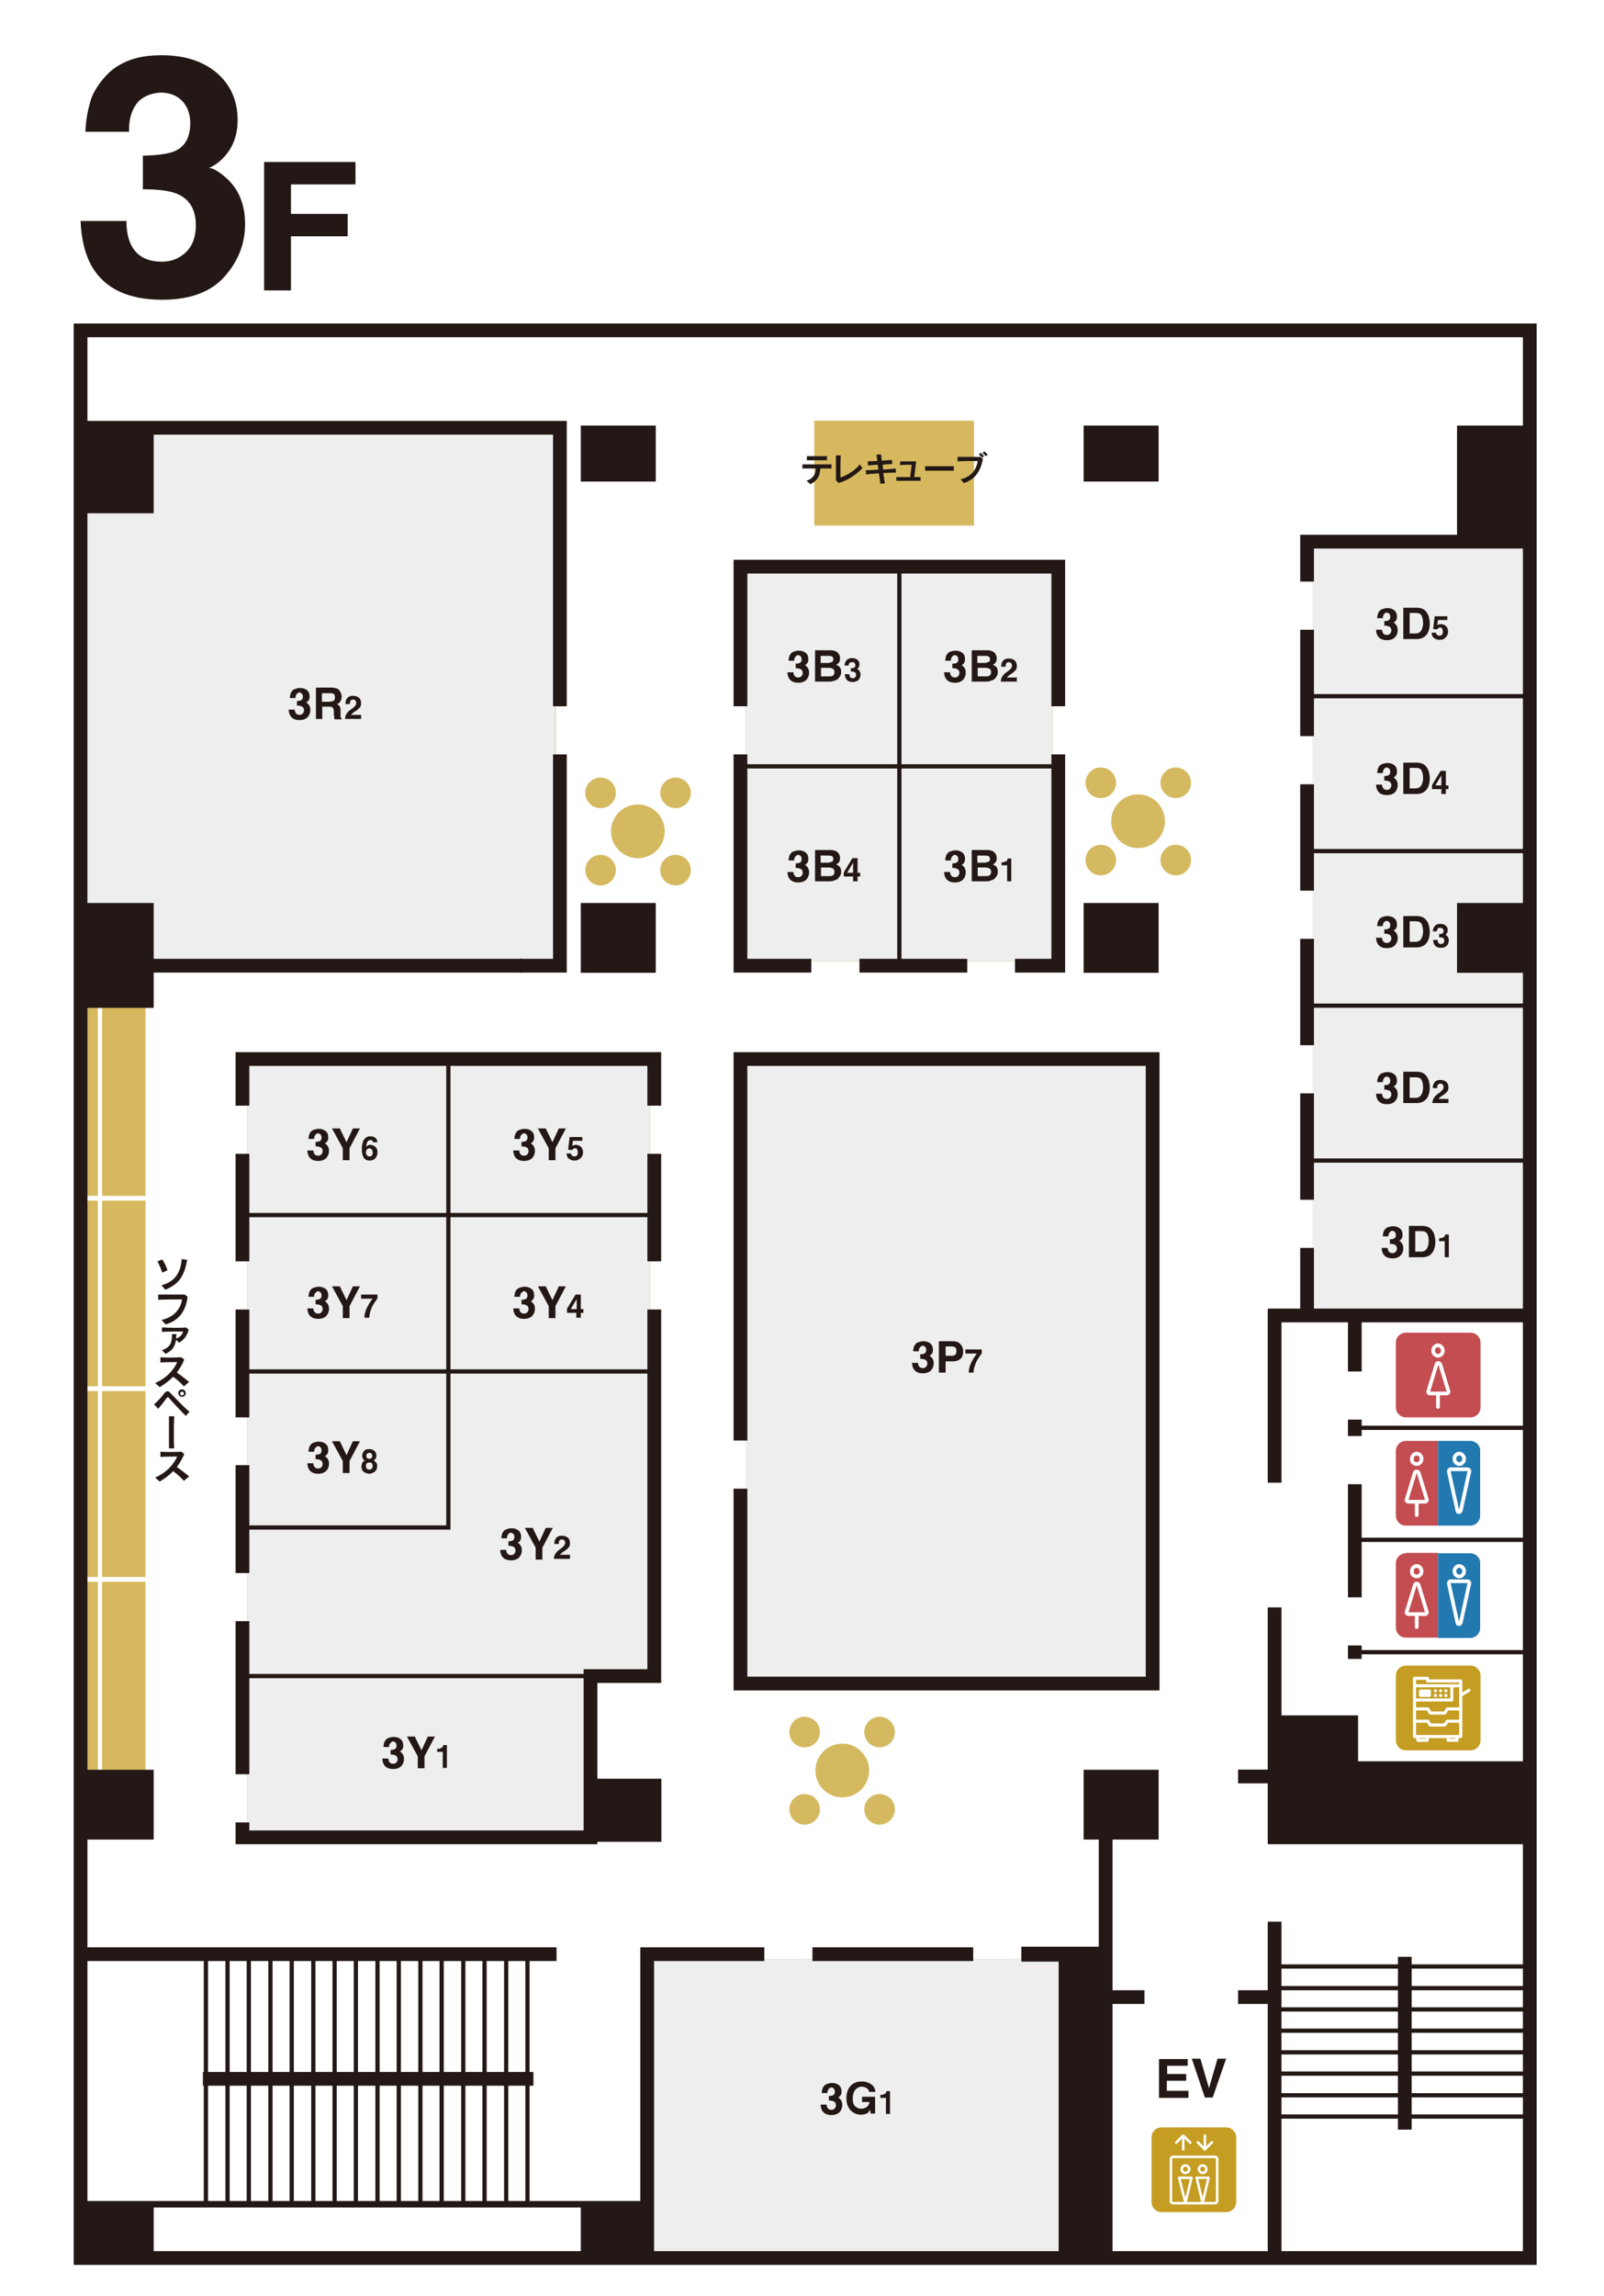 <?xml version="1.0" encoding="utf-8"?>
<!-- Generator: Adobe Illustrator 26.0.2, SVG Export Plug-In . SVG Version: 6.00 Build 0)  -->
<svg version="1.1" id="レイヤー_1" xmlns="http://www.w3.org/2000/svg" xmlns:xlink="http://www.w3.org/1999/xlink" x="0px"
	 y="0px" viewBox="0 0 430 615" style="enable-background:new 0 0 430 615;" xml:space="preserve">
<style type="text/css">
	.st0{fill:#FFFFFF;}
	.st1{fill:#CBA738;}
	.st2{fill:none;stroke:#E2CE91;stroke-miterlimit:10;}
	.st3{fill:#EEEEEF;}
	.st4{opacity:0.8;fill:#CBA738;enable-background:new    ;}
	.st5{enable-background:new    ;}
	.st6{fill:#231815;}
	.st7{opacity:0.8;}
	.st8{fill:none;stroke:#FFFFFF;stroke-width:1.134;stroke-miterlimit:10;}
	.st9{fill:none;stroke:#FFFFFF;stroke-width:1.29;stroke-miterlimit:10;}
	.st10{fill:none;stroke:#231815;stroke-width:1.134;stroke-miterlimit:10;}
	.st11{fill:none;stroke:#231815;stroke-width:4;stroke-miterlimit:10;}
	.st12{fill:none;stroke:#231815;stroke-width:3.685;stroke-miterlimit:10;}
	.st13{fill:none;stroke:#231815;stroke-width:1.74;stroke-miterlimit:10;}
	.st14{fill:#C44D51;}
	.st15{fill:none;stroke:#FFFFFF;stroke-width:0.99;stroke-linecap:round;stroke-miterlimit:10;}
	.st16{fill:#2279B0;}
	.st17{fill:none;stroke:#FFFFFF;stroke-width:0.99;stroke-miterlimit:10;}
	.st18{fill:#C59D22;}
	.st19{fill:none;stroke:#FFFFFF;stroke-width:0.83;stroke-linecap:round;stroke-linejoin:round;stroke-miterlimit:10;}
	.st20{fill:none;stroke:#FFFFFF;stroke-width:0.83;stroke-miterlimit:10;}
	.st21{fill:none;stroke:#FFFFFF;stroke-width:0.83;stroke-linecap:round;stroke-miterlimit:10;}
	.st22{fill:none;stroke:#FFFFFF;stroke-width:0.67;stroke-linecap:round;stroke-miterlimit:10;}
	.st23{fill:none;stroke:#FFFFFF;stroke-width:0.67;stroke-linecap:round;stroke-linejoin:round;stroke-miterlimit:10;}
</style>
<g id="レイヤー_15">
	<rect class="st0" width="430" height="615"/>
</g>
<g id="個室_x2F_固定_x2F_フリー">
	<g id="個室オフィス">
		<g>
			<rect x="351.9" y="145.4" class="st1" width="57.8" height="206.1"/>
			<rect x="66.3" y="115.5" class="st1" width="82.7" height="142.2"/>
			<rect x="200" y="284.6" class="st1" width="107.9" height="166.2"/>
			<polygon class="st1" points="174.3,284.8 66.3,284.8 66.3,446.9 66.3,447.9 66.3,491.4 156.9,491.4 156.9,447.9 174.3,447.9 			
				"/>
			<rect x="199.7" y="151.8" class="st1" width="82.5" height="105.8"/>
			<rect x="174.5" y="524.8" class="st1" width="109.6" height="79.7"/>
		</g>
		<g>
			<line class="st2" x1="307.9" y1="298.7" x2="199" y2="298.7"/>
			<line class="st2" x1="199" y1="317.7" x2="307.9" y2="317.7"/>
			<line class="st2" x1="66" y1="311" x2="174.9" y2="311"/>
			<line class="st2" x1="174.9" y1="291.7" x2="66" y2="291.7"/>
			<line class="st2" x1="66" y1="352.9" x2="174.9" y2="352.9"/>
			<line class="st2" x1="174.9" y1="333.6" x2="66" y2="333.6"/>
			<line class="st2" x1="157" y1="466.7" x2="66" y2="466.7"/>
			<line class="st2" x1="66" y1="394.6" x2="120" y2="394.6"/>
			<line class="st2" x1="120" y1="375.2" x2="66" y2="375.2"/>
			<polyline class="st2" points="160,367.3 160,435.2 66,435.2 			"/>
			<polyline class="st2" points="66,417.6 128,417.6 128,367.5 			"/>
			<line class="st2" x1="307.9" y1="340.3" x2="199" y2="340.3"/>
			<line class="st2" x1="199" y1="360" x2="307.9" y2="360"/>
			<line class="st2" x1="307.9" y1="382.7" x2="199" y2="382.7"/>
			<line class="st2" x1="199" y1="401.3" x2="307.9" y2="401.3"/>
			<line class="st2" x1="307.9" y1="424" x2="199" y2="424"/>
			<line class="st2" x1="199" y1="443" x2="307.9" y2="443"/>
			<line class="st2" x1="410" y1="153" x2="351.7" y2="153"/>
			<line class="st2" x1="351.7" y1="170.3" x2="410" y2="170.3"/>
			<line class="st2" x1="410" y1="195" x2="351.7" y2="195"/>
			<line class="st2" x1="351.7" y1="212.3" x2="410" y2="212.3"/>
			<line class="st2" x1="410" y1="236" x2="351.7" y2="236"/>
			<line class="st2" x1="410" y1="277" x2="351.7" y2="277"/>
			<line class="st2" x1="351.7" y1="294.3" x2="410" y2="294.3"/>
			<line class="st2" x1="410" y1="318" x2="351.7" y2="318"/>
			<line class="st2" x1="351.7" y1="335.3" x2="410" y2="335.3"/>
			<line class="st2" x1="122" y1="152.4" x2="122" y2="257.6"/>
			<line class="st2" x1="92" y1="257.6" x2="92" y2="152.4"/>
			<g>
				<path class="st2" d="M121.9,159.2c2.7,0,4.8,3.6,4.8,8s-2.2,8-4.8,8"/>
				<path class="st2" d="M121.9,182.3c2.7,0,4.8,3.6,4.8,8s-2.2,8-4.8,8"/>
			</g>
			<g>
				<path class="st2" d="M116,129.4c0,2.7-3.6,4.8-8,4.8s-8-2.2-8-4.8"/>
				<path class="st2" d="M141.4,129.4c0,2.7-3.6,4.8-8,4.8s-8-2.2-8-4.8"/>
				<path class="st2" d="M90.7,129.4c0,2.7-3.6,4.8-8,4.8s-8-2.2-8-4.8"/>
			</g>
			<g>
				<path class="st2" d="M121.9,212.2c2.7,0,4.8,3.6,4.8,8s-2.2,8-4.8,8"/>
				<path class="st2" d="M121.9,235.3c2.7,0,4.8,3.6,4.8,8s-2.2,8-4.8,8"/>
			</g>
			<g>
				<path class="st2" d="M92,159.2c-2.7,0-4.8,3.6-4.8,8s2.2,8,4.8,8"/>
				<path class="st2" d="M92,182.3c-2.7,0-4.8,3.6-4.8,8s2.2,8,4.8,8"/>
			</g>
			<g>
				<path class="st2" d="M92,212.2c-2.7,0-4.8,3.6-4.8,8s2.2,8,4.8,8"/>
				<path class="st2" d="M92,235.3c-2.7,0-4.8,3.6-4.8,8s2.2,8,4.8,8"/>
			</g>
			<line class="st2" x1="149" y1="129" x2="66" y2="129"/>
			<line class="st2" x1="73" y1="205" x2="73" y2="257.6"/>
			<polyline class="st2" points="73,152.4 73,188.3 65,188.3 			"/>
			<line class="st2" x1="140" y1="257.6" x2="140" y2="205"/>
			<polyline class="st2" points="148.9,188.3 140,188.3 140,152.4 			"/>
			<line class="st2" x1="257" y1="152.4" x2="257" y2="257.6"/>
			<line class="st2" x1="227" y1="257.6" x2="227" y2="152.4"/>
			<g>
				<path class="st2" d="M256.9,159.2c2.7,0,4.8,3.6,4.8,8s-2.2,8-4.8,8"/>
				<path class="st2" d="M256.9,182.3c2.7,0,4.8,3.6,4.8,8s-2.2,8-4.8,8"/>
			</g>
			<g>
				<path class="st2" d="M256.9,212.2c2.7,0,4.8,3.6,4.8,8s-2.2,8-4.8,8"/>
				<path class="st2" d="M256.9,235.3c2.7,0,4.8,3.6,4.8,8s-2.2,8-4.8,8"/>
			</g>
			<g>
				<path class="st2" d="M227,159.2c-2.7,0-4.8,3.6-4.8,8s2.2,8,4.8,8"/>
				<path class="st2" d="M227,182.3c-2.7,0-4.8,3.6-4.8,8s2.2,8,4.8,8"/>
			</g>
			<g>
				<path class="st2" d="M227,212.2c-2.7,0-4.8,3.6-4.8,8s2.2,8,4.8,8"/>
				<path class="st2" d="M227,235.3c-2.7,0-4.8,3.6-4.8,8s2.2,8,4.8,8"/>
			</g>
			<line class="st2" x1="208" y1="205" x2="208" y2="257.6"/>
			<polyline class="st2" points="208,152.4 208,188.3 200,188.3 			"/>
			<line class="st2" x1="275" y1="257.6" x2="275" y2="205"/>
			<polyline class="st2" points="283.9,188.3 275,188.3 275,152.4 			"/>
			<g>
				<line class="st2" x1="220" y1="605" x2="220" y2="524"/>
				<polyline class="st2" points="220,588 189,588 189,524 				"/>
			</g>
			<g>
				<line class="st2" x1="275" y1="605" x2="275" y2="524"/>
				<polyline class="st2" points="275,605 275,588 244,588 244,524 				"/>
			</g>
			<g>
				<path class="st2" d="M246.3,298.6c0,2.7-3.6,4.8-8,4.8s-8-2.2-8-4.8"/>
				<path class="st2" d="M223.2,298.6c0,2.7-3.6,4.8-8,4.8s-8-2.2-8-4.8"/>
			</g>
			<g>
				<path class="st2" d="M300.8,298.6c0,2.7-3.6,4.8-8,4.8s-8-2.2-8-4.8"/>
				<path class="st2" d="M277.7,298.6c0,2.7-3.6,4.8-8,4.8s-8-2.2-8-4.8"/>
			</g>
			<g>
				<path class="st2" d="M127.7,310.7c0-2.7,3.6-4.8,8-4.8s8,2.2,8,4.8"/>
				<path class="st2" d="M150.9,310.7c0-2.7,3.6-4.8,8-4.8s8,2.2,8,4.8"/>
			</g>
			<g>
				<path class="st2" d="M362.5,170.4c0-2.7,3.6-4.8,8-4.8s8,2.2,8,4.8"/>
				<path class="st2" d="M385.6,170.4c0-2.7,3.6-4.8,8-4.8s8,2.2,8,4.8"/>
			</g>
			<g>
				<path class="st2" d="M362.5,212.3c0-2.7,3.6-4.8,8-4.8s8,2.2,8,4.8"/>
				<path class="st2" d="M385.6,212.3c0-2.7,3.6-4.8,8-4.8s8,2.2,8,4.8"/>
			</g>
			<g>
				<path class="st2" d="M362.5,294.1c0-2.7,3.6-4.8,8-4.8s8,2.2,8,4.8"/>
				<path class="st2" d="M385.6,294.1c0-2.7,3.6-4.8,8-4.8s8,2.2,8,4.8"/>
			</g>
			<g>
				<path class="st2" d="M362.5,253.8c0-2.7,3.6-4.8,8-4.8s8,2.2,8,4.8"/>
			</g>
			<g>
				<path class="st2" d="M362.5,335.3c0-2.7,3.6-4.8,8-4.8s8,2.2,8,4.8"/>
				<path class="st2" d="M385.6,335.3c0-2.7,3.6-4.8,8-4.8s8,2.2,8,4.8"/>
			</g>
			<g>
				<path class="st2" d="M73.2,310.7c0-2.7,3.6-4.8,8-4.8s8,2.2,8,4.8"/>
				<path class="st2" d="M96.3,310.7c0-2.7,3.6-4.8,8-4.8s8,2.2,8,4.8"/>
			</g>
			<g>
				<path class="st2" d="M127.7,352.6c0-2.7,3.6-4.8,8-4.8s8,2.2,8,4.8"/>
				<path class="st2" d="M150.9,352.6c0-2.7,3.6-4.8,8-4.8s8,2.2,8,4.8"/>
			</g>
			<g>
				<path class="st2" d="M73.2,352.6c0-2.7,3.6-4.8,8-4.8s8,2.2,8,4.8"/>
				<path class="st2" d="M96.3,352.6c0-2.7,3.6-4.8,8-4.8s8,2.2,8,4.8"/>
			</g>
			<g>
				<path class="st2" d="M73.2,394.2c0-2.7,3.6-4.8,8-4.8s8,2.2,8,4.8"/>
				<path class="st2" d="M96.3,394.2c0-2.7,3.6-4.8,8-4.8s8,2.2,8,4.8"/>
			</g>
			<g>
				<path class="st2" d="M109.1,467c0,2.7-3.6,4.8-8,4.8s-8-2.2-8-4.8"/>
				<path class="st2" d="M130.1,467c0,2.7-3.6,4.8-8,4.8s-8-2.2-8-4.8"/>
				<path class="st2" d="M151.2,467c0,2.7-3.6,4.8-8,4.8s-8-2.2-8-4.8"/>
				<path class="st2" d="M88.1,467c0,2.7-3.6,4.8-8,4.8s-8-2.2-8-4.8"/>
			</g>
			<g>
				<path class="st2" d="M73.2,435.1c0-2.7,3.6-4.8,8-4.8s8,2.2,8,4.8"/>
				<path class="st2" d="M96.3,435.1c0-2.7,3.6-4.8,8-4.8s8,2.2,8,4.8"/>
				<path class="st2" d="M117.6,435.1c0-2.7,3.6-4.8,8-4.8s8,2.2,8,4.8"/>
			</g>
			<g>
				<path class="st2" d="M160,412.1c-2.7,0-4.8-3.6-4.8-8s2.2-8,4.8-8"/>
				<path class="st2" d="M160,389c-2.7,0-4.8-3.6-4.8-8s2.2-8,4.8-8"/>
				<path class="st2" d="M160,432.6c-2.7,0-4.8-3.6-4.8-8s2.2-8,4.8-8"/>
			</g>
			<g>
				<path class="st2" d="M246.3,340.5c0,2.7-3.6,4.8-8,4.8s-8-2.2-8-4.8"/>
				<path class="st2" d="M223.2,340.5c0,2.7-3.6,4.8-8,4.8s-8-2.2-8-4.8"/>
			</g>
			<g>
				<path class="st2" d="M300.8,340.5c0,2.7-3.6,4.8-8,4.8s-8-2.2-8-4.8"/>
				<path class="st2" d="M277.7,340.5c0,2.7-3.6,4.8-8,4.8s-8-2.2-8-4.8"/>
			</g>
			<g>
				<path class="st2" d="M246.3,382.4c0,2.7-3.6,4.8-8,4.8s-8-2.2-8-4.8"/>
				<path class="st2" d="M223.2,382.4c0,2.7-3.6,4.8-8,4.8s-8-2.2-8-4.8"/>
			</g>
			<g>
				<path class="st2" d="M300.8,382.4c0,2.7-3.6,4.8-8,4.8s-8-2.2-8-4.8"/>
				<path class="st2" d="M277.7,382.4c0,2.7-3.6,4.8-8,4.8s-8-2.2-8-4.8"/>
			</g>
			<g>
				<path class="st2" d="M246.3,424.3c0,2.7-3.6,4.8-8,4.8s-8-2.2-8-4.8"/>
				<path class="st2" d="M223.2,424.3c0,2.7-3.6,4.8-8,4.8s-8-2.2-8-4.8"/>
			</g>
			<g>
				<path class="st2" d="M189.3,528.4c2.7,0,4.8,3.6,4.8,8s-2.2,8-4.8,8"/>
				<path class="st2" d="M189.3,549.4c2.7,0,4.8,3.6,4.8,8s-2.2,8-4.8,8"/>
				<path class="st2" d="M189.3,570.4c2.7,0,4.8,3.6,4.8,8s-2.2,8-4.8,8"/>
				<path class="st2" d="M199.9,588.1c0-2.7,3.6-4.8,8-4.8s8,2.2,8,4.8"/>
			</g>
			<g>
				<path class="st2" d="M244,528.4c2.7,0,4.8,3.6,4.8,8s-2.2,8-4.8,8"/>
				<path class="st2" d="M244,549.4c2.7,0,4.8,3.6,4.8,8s-2.2,8-4.8,8"/>
				<path class="st2" d="M244,570.4c2.7,0,4.8,3.6,4.8,8s-2.2,8-4.8,8"/>
				<path class="st2" d="M254.7,588.1c0-2.7,3.6-4.8,8-4.8s8,2.2,8,4.8"/>
			</g>
			<g>
				<path class="st2" d="M300.8,424.3c0,2.7-3.6,4.8-8,4.8s-8-2.2-8-4.8"/>
				<path class="st2" d="M277.7,424.3c0,2.7-3.6,4.8-8,4.8s-8-2.2-8-4.8"/>
			</g>
			<line class="st2" x1="351.7" y1="253.3" x2="410" y2="253.3"/>
		</g>
	</g>
	<g id="フリーデスク">
		<g>
			<rect x="351.9" y="145.4" class="st3" width="57.8" height="206.1"/>
			<rect x="22.3" y="115.5" class="st3" width="126.6" height="142.2"/>
			<rect x="200" y="284.6" class="st3" width="107.9" height="166.2"/>
			<polygon class="st3" points="174.3,284.8 66.3,284.8 66.3,446.9 66.3,447.9 66.3,491.4 156.9,491.4 156.9,447.9 174.3,447.9 			
				"/>
			<rect x="199.7" y="151.8" class="st3" width="82.5" height="105.8"/>
			<rect x="174.5" y="524.8" class="st3" width="109.6" height="79.7"/>
			<rect x="22.3" y="246.9" class="st4" width="16.7" height="227.9"/>
		</g>
	</g>
	<g id="固定デスク">
	</g>
</g>
<g id="共通">
	<g class="st5">
		<path class="st6" d="M36.6,27.8c-1.4,1.9-2.1,4.4-2,7.5H22.9c0.1-3.2,0.7-6.2,1.6-9c1-2.5,2.6-4.8,4.8-6.9
			c1.6-1.5,3.6-2.6,5.8-3.4c2.3-0.8,5-1.2,8.3-1.2c6.1,0,11,1.6,14.7,4.7c3.7,3.2,5.6,7.4,5.6,12.7c0,3.8-1.1,6.9-3.3,9.5
			c-1.4,1.6-2.9,2.7-4.4,3.3c1.1,0,2.8,1,4.9,2.9c3.2,3,4.8,7,4.8,12.1c0,5.4-1.9,10.1-5.6,14.2c-3.7,4.1-9.3,6.1-16.6,6.1
			c-9,0-15.3-2.9-18.8-8.8c-1.8-3.1-2.9-7.2-3.1-12.3h12.3c0,2.5,0.4,4.7,1.2,6.3c1.5,3.1,4.3,4.6,8.3,4.6c2.5,0,4.6-0.8,6.4-2.5
			c1.8-1.7,2.7-4.1,2.7-7.3c0-4.2-1.7-7-5.1-8.4c-1.9-0.8-5-1.2-9.1-1.2v-9c4.1-0.1,6.9-0.5,8.5-1.2c2.8-1.2,4.2-3.7,4.2-7.5
			c0-2.4-0.7-4.4-2.1-5.9s-3.4-2.3-6-2.3C40.2,25,38,26,36.6,27.8z"/>
	</g>
	<g>
		<g class="st5">
			<path class="st6" d="M95.3,49.4H78v7.9h15.2v6H78v14.5h-7.2V43.4h24.5V49.4z"/>
		</g>
	</g>
	<rect x="218.3" y="112.7" class="st4" width="42.8" height="28.1"/>
	<g class="st7">
		<circle class="st1" cx="225.8" cy="474.3" r="7.2"/>
		<g>
			<g>
				<circle class="st1" cx="215.7" cy="464" r="4.1"/>
				<circle class="st1" cx="235.8" cy="464" r="4.1"/>
			</g>
			<g>
				<circle class="st1" cx="215.7" cy="484.7" r="4.1"/>
				<circle class="st1" cx="235.8" cy="484.7" r="4.1"/>
			</g>
		</g>
	</g>
	<g class="st7">
		<circle class="st1" cx="171" cy="222.7" r="7.2"/>
		<g>
			<g>
				<circle class="st1" cx="161" cy="212.4" r="4.1"/>
				<circle class="st1" cx="181.1" cy="212.4" r="4.1"/>
			</g>
			<g>
				<circle class="st1" cx="161" cy="233.1" r="4.1"/>
				<circle class="st1" cx="181.1" cy="233.1" r="4.1"/>
			</g>
		</g>
	</g>
	<g class="st7">
		<circle class="st1" cx="305.1" cy="220" r="7.2"/>
		<g>
			<g>
				<circle class="st1" cx="295.1" cy="209.7" r="4.1"/>
				<circle class="st1" cx="315.2" cy="209.7" r="4.1"/>
			</g>
			<g>
				<circle class="st1" cx="295.1" cy="230.4" r="4.1"/>
				<circle class="st1" cx="315.2" cy="230.4" r="4.1"/>
			</g>
		</g>
	</g>
	<g>
		<line class="st8" x1="26.8" y1="245.3" x2="26.8" y2="474.8"/>
		<path class="st9" d="M21.7,189.4"/>
		<line class="st9" x1="21.7" y1="321" x2="39" y2="321"/>
		<line class="st9" x1="21.7" y1="372" x2="39" y2="372"/>
		<line class="st9" x1="21.7" y1="423.1" x2="39" y2="423.1"/>
	</g>
	<g>
		<g>
			<rect x="155.7" y="114" class="st6" width="20.1" height="15"/>
			<rect x="21.1" y="114" class="st6" width="20.1" height="23.5"/>
			<rect x="390.6" y="114" class="st6" width="20.1" height="30.9"/>
			<rect x="290.5" y="114" class="st6" width="20.1" height="15"/>
			<rect x="155.7" y="241.9" class="st6" width="20.1" height="18.7"/>
			<rect x="21.1" y="241.9" class="st6" width="20.1" height="28.1"/>
			<rect x="290.5" y="241.9" class="st6" width="20.1" height="18.7"/>
			<rect x="390.6" y="241.9" class="st6" width="20.1" height="18.7"/>
			<rect x="157.2" y="476.5" class="st6" width="20.1" height="16.9"/>
			<rect x="21.1" y="474.1" class="st6" width="20.1" height="18.7"/>
			<rect x="290.5" y="474.1" class="st6" width="20.1" height="18.7"/>
			<polygon class="st6" points="363.5,460 341.8,460 341.8,472.2 341.6,472.2 341.6,492.8 410.7,492.8 410.7,472.2 363.5,472.2 			
				"/>
			<rect x="155.7" y="590.4" class="st6" width="17.6" height="15.1"/>
			<rect x="21.1" y="590.4" class="st6" width="20.1" height="15.1"/>
			<polygon class="st6" points="283.8,604.9 284.4,604.9 284.4,604.9 296.4,604.9 296.4,604.9 297,604.9 297,522.9 283.8,522.9 			
				"/>
		</g>
		<g>
			<line class="st10" x1="410.1" y1="526.8" x2="341.5" y2="526.8"/>
			<line class="st10" x1="410.1" y1="532.6" x2="341.5" y2="532.6"/>
			<line class="st10" x1="410.1" y1="538.3" x2="341.5" y2="538.3"/>
			<line class="st10" x1="410.1" y1="544" x2="341.5" y2="544"/>
			<line class="st10" x1="410.1" y1="549.8" x2="341.5" y2="549.8"/>
			<line class="st10" x1="410.1" y1="555.5" x2="341.5" y2="555.5"/>
			<line class="st10" x1="410.1" y1="561.3" x2="341.5" y2="561.3"/>
			<line class="st10" x1="410.1" y1="567" x2="341.5" y2="567"/>
		</g>
		<g>
			<line class="st10" x1="141.4" y1="590.3" x2="141.4" y2="523.2"/>
			<line class="st10" x1="135.7" y1="590.3" x2="135.7" y2="523.2"/>
			<line class="st10" x1="129.9" y1="590.3" x2="129.9" y2="523.2"/>
			<line class="st10" x1="124.2" y1="590.3" x2="124.2" y2="523.2"/>
			<line class="st10" x1="118.4" y1="590.3" x2="118.4" y2="523.2"/>
			<line class="st10" x1="112.7" y1="590.3" x2="112.7" y2="523.2"/>
			<line class="st10" x1="106.9" y1="590.3" x2="106.9" y2="523.2"/>
			<line class="st10" x1="101.2" y1="590.3" x2="101.2" y2="523.2"/>
			<line class="st10" x1="95.4" y1="590.3" x2="95.4" y2="523.2"/>
			<line class="st10" x1="89.7" y1="590.3" x2="89.7" y2="523.2"/>
			<line class="st10" x1="84" y1="590.3" x2="84" y2="523.2"/>
			<line class="st10" x1="78.2" y1="590.3" x2="78.2" y2="523.2"/>
			<line class="st10" x1="72.5" y1="590.3" x2="72.5" y2="523.2"/>
			<line class="st10" x1="66.7" y1="590.3" x2="66.7" y2="523.2"/>
			<line class="st10" x1="61" y1="590.3" x2="61" y2="523.2"/>
			<line class="st10" x1="55.2" y1="590.3" x2="55.2" y2="523.2"/>
		</g>
		<g>
			<g>
				<line class="st11" x1="295.9" y1="523.5" x2="273.8" y2="523.5"/>
				<line class="st12" x1="260.9" y1="523.5" x2="217.8" y2="523.5"/>
				<polyline class="st12" points="204.9,523.5 173.5,523.5 173.5,604.9 				"/>
			</g>
			<line class="st12" x1="296.4" y1="490.1" x2="296.4" y2="604.9"/>
			<line class="st12" x1="341.7" y1="514.8" x2="341.7" y2="604.7"/>
			<g>
				<polyline class="st12" points="341.7,397.2 341.7,352.4 409.6,352.4 				"/>
				<polyline class="st12" points="341.7,430.6 341.7,492.2 409.7,492.2 				"/>
			</g>
			<g>
				<line class="st13" x1="409.6" y1="352.4" x2="363.2" y2="352.4"/>
				<line class="st10" x1="409.6" y1="382.5" x2="363.2" y2="382.5"/>
				<line class="st10" x1="409.6" y1="412.5" x2="363.2" y2="412.5"/>
				<line class="st10" x1="409.6" y1="442.6" x2="363.2" y2="442.6"/>
				<line class="st13" x1="409.6" y1="472.7" x2="341.9" y2="472.7"/>
			</g>
			<line class="st12" x1="331.9" y1="475.9" x2="341.9" y2="475.9"/>
			<line class="st12" x1="331.9" y1="535" x2="341.9" y2="535"/>
			<line class="st12" x1="296.7" y1="535" x2="306.8" y2="535"/>
			<line class="st12" x1="149.2" y1="523.5" x2="21.9" y2="523.5"/>
			<line class="st13" x1="173.6" y1="590.5" x2="21.9" y2="590.5"/>
			<line class="st12" x1="376.6" y1="524.2" x2="376.6" y2="570.5"/>
			<line class="st12" x1="143" y1="556.9" x2="54.4" y2="556.9"/>
			<g>
				<line class="st10" x1="65" y1="325.5" x2="175.4" y2="325.5"/>
				<line class="st10" x1="65" y1="367.4" x2="175.4" y2="367.4"/>
				<line class="st10" x1="65" y1="449" x2="175.4" y2="449"/>
				<polyline class="st10" points="120.2,283.7 120.2,409.2 64.8,409.2 				"/>
				<g>
					<line class="st12" x1="65" y1="379.7" x2="65" y2="350.8"/>
					<line class="st12" x1="65" y1="337.9" x2="65" y2="309.1"/>
					<polyline class="st12" points="65,296.2 65,283.7 175.4,283.7 175.4,296.2 					"/>
					<line class="st12" x1="175.4" y1="309.1" x2="175.4" y2="337.9"/>
					<polyline class="st12" points="65,434.3 65,451 65,475.3 					"/>
					<polyline class="st12" points="175.4,350.8 175.4,379.7 175.4,392.5 175.4,449 158.3,449 158.3,492.2 65,492.2 65,488.2 					
						"/>
					<path class="st13" d="M65,421.4"/>
					<path class="st13" d="M65,434.3"/>
					<line class="st12" x1="65" y1="392.5" x2="65" y2="421.4"/>
				</g>
			</g>
			<g>
				<polyline class="st13" points="363.2,492.2 363.2,460.4 342.1,460.4 				"/>
				<line class="st12" x1="363.2" y1="440.8" x2="363.2" y2="444.4"/>
				<line class="st12" x1="363.2" y1="397.6" x2="363.2" y2="427.9"/>
				<line class="st12" x1="363.2" y1="367.4" x2="363.2" y2="352.4"/>
				<line class="st12" x1="363.2" y1="380.3" x2="363.2" y2="384.7"/>
			</g>
			<g>
				<path class="st10" d="M150.1,205.3"/>
				<polyline class="st12" points="21.1,114.6 150.1,114.6 150.1,136.7 150.1,149.6 150.1,189.2 				"/>
				<polyline class="st12" points="150.1,202.1 150.1,258.7 139.2,258.7 				"/>
				<polyline class="st12" points="22.3,258.7 84.6,258.7 97.5,258.7 126.4,258.7 140,258.7 				"/>
			</g>
			<g>
				<line class="st10" x1="198.5" y1="205.3" x2="283.7" y2="205.3"/>
				<line class="st10" x1="241.1" y1="258.3" x2="241.1" y2="152.2"/>
				<line class="st12" x1="230.4" y1="258.7" x2="259.3" y2="258.7"/>
				<polyline class="st12" points="283.7,202.1 283.7,258.7 272.1,258.7 				"/>
				<polyline class="st12" points="198.5,189.2 198.5,151.8 283.7,151.8 283.7,189.2 				"/>
				<polyline class="st12" points="198.5,202.1 198.5,258.7 217.5,258.7 				"/>
			</g>
			<g>
				<line class="st10" x1="410.1" y1="310.9" x2="350.4" y2="310.9"/>
				<line class="st10" x1="410.1" y1="269.4" x2="350.4" y2="269.4"/>
				<line class="st10" x1="410.1" y1="228" x2="350.4" y2="228"/>
				<line class="st10" x1="410.1" y1="186.5" x2="350.4" y2="186.5"/>
				<line class="st12" x1="350.4" y1="251.5" x2="350.4" y2="280"/>
				<line class="st12" x1="350.4" y1="292.9" x2="350.4" y2="321.4"/>
				<line class="st12" x1="350.4" y1="334.3" x2="350.4" y2="352.4"/>
				<polyline class="st12" points="350.4,155.8 350.4,145.1 410.1,145.1 				"/>
				<line class="st12" x1="350.4" y1="210.1" x2="350.4" y2="238.6"/>
				<line class="st12" x1="350.4" y1="168.7" x2="350.4" y2="197.2"/>
			</g>
			<g>
				<g>
					<polyline class="st12" points="198.5,398.8 198.5,427.7 198.5,440.5 198.5,451 309,451 309,440.5 309,283.7 198.5,283.7 
						198.5,302.4 198.5,357.1 198.5,385.9 					"/>
				</g>
			</g>
			<rect x="21.6" y="88.5" class="st12" width="388.5" height="516.4"/>
		</g>
	</g>
	<g>
		<g class="st5">
			<path class="st6" d="M43.5,340.9c-0.3-0.9-0.9-2.3-1.3-3l1.3-0.5c0.5,0.7,1.1,1.9,1.4,2.9L43.5,340.9z M44.3,345.5l-1-1.2
				c3.8-1,5.2-3.7,5.4-7l1.5,0.2C49.4,341.5,48.3,343.9,44.3,345.5z"/>
			<path class="st6" d="M44.4,354.8l-1.1-1.2c3.2-0.7,5.1-2.8,5.5-5.5c-1.5,0-4.8,0-6.4,0.1l0-1.4c0.9,0,2.3,0,3.7,0
				c1.3,0,2.6,0,3.4,0l0.8,0.6C49.8,351.3,47.9,353.8,44.4,354.8z"/>
			<path class="st6" d="M48,359.7l-0.8-0.8c-0.3,1.8-0.9,2.8-2.8,3.8l-1-1c2.4-0.8,2.7-2.2,2.7-4.1c0-0.1,0-0.1,0-0.2l1.2,0
				c0,0.4-0.1,0.8-0.1,1.2c1.1-0.4,1.6-1,1.9-1.9c-1.9,0-4.1,0-5.7,0.1l0-1.2c0.7,0,1.9,0.1,3.1,0.1c1.4,0,2.7,0,3.3-0.1l0.8,0.6
				C50.1,357.8,49.5,358.8,48,359.7z"/>
			<path class="st6" d="M49.3,371.4c-0.8-0.9-1.9-1.9-2.9-2.6c-0.9,1-2.1,1.9-3.6,2.8l-1.2-1.1c3.3-1.4,5.2-3.9,5.9-5.6
				c-1.4,0-3.5,0-4.5,0.1l0-1.4c1.3,0.1,3.7,0.1,5.6,0l0.8,0.6c-0.5,1.3-1.2,2.4-2,3.5c1.2,0.8,2.4,1.8,3.3,2.5L49.3,371.4z"/>
			<path class="st6" d="M49.8,379.3c-1.6-1.6-3.3-3.4-4.5-4.8c-0.1-0.1-0.2-0.2-0.3-0.2c-0.1,0-0.2,0.1-0.3,0.2
				c-0.5,0.7-1.5,2-2.3,2.9l-1.1-1.2c1-0.8,2.2-2.2,2.7-2.9c0.3-0.4,0.6-0.6,0.9-0.6c0.3,0,0.6,0.2,1,0.7c1,1,3.2,3.4,4.9,4.8
				L49.8,379.3z M48.8,374.2c-0.5,0-1-0.4-1-1s0.4-1,1-1c0.5,0,1,0.4,1,1S49.3,374.2,48.8,374.2z M48.8,372.8
				c-0.3,0-0.5,0.2-0.5,0.5s0.2,0.5,0.5,0.5c0.3,0,0.5-0.2,0.5-0.5S49.1,372.8,48.8,372.8z"/>
			<path class="st6" d="M45.3,387.9c0-1.6,0-4.4,0-6.4c0-0.9,0-1.6,0-2.1h1.4c0,0.8-0.1,2-0.1,3.4c0,1.8,0,3.9,0.1,5.2H45.3z"/>
			<path class="st6" d="M49.3,396.7c-0.8-0.9-1.9-1.9-2.9-2.6c-0.9,1-2.1,1.9-3.6,2.8l-1.2-1.1c3.3-1.4,5.2-3.9,5.9-5.6
				c-1.4,0-3.5,0-4.5,0.1l0-1.4c1.3,0.1,3.7,0.1,5.6,0l0.8,0.6c-0.5,1.3-1.2,2.4-2,3.5c1.2,0.8,2.4,1.8,3.3,2.5L49.3,396.7z"/>
		</g>
	</g>
	<g>
		<g class="st5">
			<path class="st6" d="M219.9,125.5c-0.1,2.4-1,3.3-2.6,4.2l-1.1-0.9c1.8-0.6,2.5-1.8,2.5-3.3c-1.5,0-3,0-3.6,0v-1.1
				c0.6,0,1.7,0,3,0c1.8,0,3.9,0,4.8,0v1.1C222.4,125.5,221.2,125.5,219.9,125.5z M219.2,123.3c-1.1,0-2.3,0-2.9,0v-1.1
				c1.2,0,4.2,0,5.4,0v1.1C221.2,123.3,220.2,123.3,219.2,123.3z"/>
			<path class="st6" d="M224.9,129.4l-0.8-0.7c0-1,0-2.5,0-3.9c0-1.2,0-2.2,0-2.8l1.3,0c-0.1,1.3-0.1,4.3-0.1,5.9
				c1.4-0.4,3.8-1.7,5.2-3.5l0.7,1C229.6,127.1,227.6,128.5,224.9,129.4z"/>
			<path class="st6" d="M236.8,126.7c0.1,1,0.3,1.9,0.4,2.8l-1.2,0.1c-0.1-0.8-0.2-1.8-0.4-2.8c-1.5,0.1-2.9,0.2-3.4,0.3l-0.1-1.1
				c0.5,0,1.8-0.1,3.4-0.2c-0.1-0.4-0.1-0.9-0.2-1.3c-1.1,0.1-2.1,0.1-2.6,0.2l-0.1-1.1c0.6,0,1.5-0.1,2.6-0.1
				c-0.1-0.7-0.2-1.3-0.2-1.7l1.2-0.1c0,0.4,0.1,1,0.2,1.7c1.1-0.1,2.1-0.1,2.7-0.2l0.1,1.1c-0.6,0-1.6,0.1-2.6,0.2
				c0.1,0.4,0.1,0.9,0.2,1.3c1.4-0.1,2.7-0.2,3.3-0.3l0.1,1.1C239.4,126.6,238.1,126.7,236.8,126.7z"/>
			<path class="st6" d="M243.8,128.8c-1.5,0-3,0-3.5,0v-1c0.5,0,2.2,0,3.7,0l0.4-3.3c-1.1,0-2.2,0-3.1,0.1l0-1c0.3,0,0.9,0,1.5,0
				c0.9,0,2.1,0,2.8,0l-0.5,4.2c0.7,0,1.4,0,1.7,0v1C246.2,128.8,245,128.8,243.8,128.8z"/>
			<path class="st6" d="M248,126.1v-1.2c0.8,0,2.1,0,3.4,0c1.6,0,3.2,0,4.3,0v1.2C253.7,126.1,249.8,126.1,248,126.1z"/>
			<path class="st6" d="M258.4,129.4l-0.9-1c2.7-0.6,4.3-2.5,4.6-4.9c-1.3,0-4,0-5.4,0.1l0-1.2c0.7,0,1.9,0,3.2,0c1.1,0,2.2,0,2.9,0
				l0.7,0.5C262.9,126.3,261.3,128.5,258.4,129.4z M263.3,122.6c-0.3-0.3-0.6-0.6-0.9-0.9l0.5-0.4c0.3,0.3,0.7,0.6,0.9,0.9
				L263.3,122.6z M264.3,122.2c-0.3-0.3-0.6-0.6-0.9-0.9l0.5-0.4c0.3,0.3,0.6,0.6,0.9,0.9L264.3,122.2z"/>
		</g>
	</g>
	<g>
		<g class="st5">
			<path class="st6" d="M246.6,361c-0.2,0.2-0.3,0.6-0.3,1h-1.5c0-0.4,0.1-0.8,0.2-1.2c0.1-0.3,0.3-0.6,0.6-0.9
				c0.2-0.2,0.5-0.3,0.8-0.4c0.3-0.1,0.7-0.2,1.1-0.2c0.8,0,1.4,0.2,1.9,0.6c0.5,0.4,0.7,1,0.7,1.7c0,0.5-0.1,0.9-0.4,1.2
				c-0.2,0.2-0.4,0.4-0.6,0.4c0.1,0,0.4,0.1,0.6,0.4c0.4,0.4,0.6,0.9,0.6,1.6c0,0.7-0.2,1.3-0.7,1.9c-0.5,0.5-1.2,0.8-2.2,0.8
				c-1.2,0-2-0.4-2.5-1.2c-0.2-0.4-0.4-0.9-0.4-1.6h1.6c0,0.3,0.1,0.6,0.2,0.8c0.2,0.4,0.6,0.6,1.1,0.6c0.3,0,0.6-0.1,0.8-0.3
				c0.2-0.2,0.4-0.5,0.4-0.9c0-0.5-0.2-0.9-0.7-1.1c-0.3-0.1-0.6-0.2-1.2-0.2v-1.2c0.5,0,0.9-0.1,1.1-0.2c0.4-0.2,0.5-0.5,0.5-1
				c0-0.3-0.1-0.6-0.3-0.8c-0.2-0.2-0.4-0.3-0.8-0.3C247,360.7,246.7,360.8,246.6,361z"/>
			<path class="st6" d="M255.3,364.7h-1.8v3h-1.8v-8.4h3.7c0.8,0,1.5,0.2,2,0.7s0.8,1.1,0.8,2c0,1-0.3,1.7-0.8,2.1
				S256.3,364.7,255.3,364.7z M256.1,362.9c0.2-0.2,0.3-0.5,0.3-1s-0.1-0.8-0.3-0.9c-0.2-0.2-0.6-0.3-1-0.3h-1.6v2.5h1.6
				C255.6,363.2,255.9,363.1,256.1,362.9z"/>
		</g>
		<g class="st5">
			<path class="st6" d="M262.5,363.5c-0.3,0.5-0.6,0.9-0.8,1.4c-0.2,0.4-0.3,0.9-0.5,1.4s-0.2,1-0.2,1.4h-1.3c0-1.1,0.4-2.3,1.1-3.5
				c0.5-0.7,0.8-1.3,1.1-1.6h-3.1l0-1.1h4.4v1C263.1,362.7,262.9,363,262.5,363.5z"/>
		</g>
		<g class="st5">
			<path class="st6" d="M371,164.6c-0.2,0.2-0.3,0.6-0.3,1h-1.5c0-0.4,0.1-0.8,0.2-1.2c0.1-0.3,0.3-0.6,0.6-0.9
				c0.2-0.2,0.5-0.3,0.8-0.4c0.3-0.1,0.7-0.2,1.1-0.2c0.8,0,1.4,0.2,1.9,0.6c0.5,0.4,0.7,1,0.7,1.7c0,0.5-0.1,0.9-0.4,1.2
				c-0.2,0.2-0.4,0.4-0.6,0.4c0.1,0,0.4,0.1,0.6,0.4c0.4,0.4,0.6,0.9,0.6,1.6c0,0.7-0.2,1.3-0.7,1.9c-0.5,0.5-1.2,0.8-2.2,0.8
				c-1.2,0-2-0.4-2.5-1.2c-0.2-0.4-0.4-0.9-0.4-1.6h1.6c0,0.3,0.1,0.6,0.2,0.8c0.2,0.4,0.6,0.6,1.1,0.6c0.3,0,0.6-0.1,0.8-0.3
				c0.2-0.2,0.4-0.5,0.4-0.9c0-0.5-0.2-0.9-0.7-1.1c-0.3-0.1-0.6-0.2-1.2-0.2v-1.2c0.5,0,0.9-0.1,1.1-0.2c0.4-0.2,0.5-0.5,0.5-1
				c0-0.3-0.1-0.6-0.3-0.8c-0.2-0.2-0.4-0.3-0.8-0.3C371.4,164.2,371.1,164.3,371,164.6z"/>
			<path class="st6" d="M379.8,171.2h-3.6v-8.4h3.6c0.5,0,1,0.1,1.3,0.2c0.6,0.2,1.1,0.6,1.4,1.1c0.3,0.4,0.5,0.9,0.6,1.4
				c0.1,0.5,0.2,1,0.2,1.4c0,1.1-0.2,2.1-0.7,2.9C382,170.7,381,171.2,379.8,171.2z M381.1,164.9c-0.3-0.5-0.8-0.7-1.6-0.7h-1.6v5.5
				h1.6c0.8,0,1.4-0.4,1.7-1.2c0.2-0.5,0.3-1,0.3-1.6C381.5,166,381.3,165.4,381.1,164.9z"/>
		</g>
		<g class="st5">
			<path class="st6" d="M386.1,168.1c-0.1,0-0.3,0-0.4,0.1c-0.2,0.1-0.3,0.2-0.4,0.4l-1.1-0.1l0.4-3.4h3.4v1h-2.5l-0.2,1.4
				c0.2-0.1,0.3-0.2,0.4-0.2c0.2-0.1,0.4-0.1,0.6-0.1c0.5,0,1,0.2,1.3,0.5c0.4,0.3,0.6,0.9,0.6,1.5c0,0.6-0.2,1.1-0.6,1.5
				c-0.4,0.5-0.9,0.7-1.7,0.7c-0.6,0-1.1-0.2-1.5-0.5c-0.4-0.3-0.6-0.8-0.6-1.4h1.2c0,0.3,0.1,0.5,0.3,0.6c0.1,0.1,0.3,0.2,0.6,0.2
				c0.3,0,0.5-0.1,0.7-0.3s0.2-0.5,0.2-0.8c0-0.3-0.1-0.6-0.2-0.8C386.6,168.2,386.4,168.1,386.1,168.1z"/>
		</g>
		<g class="st5">
			<path class="st6" d="M371,206.1c-0.2,0.2-0.3,0.6-0.3,1h-1.5c0-0.4,0.1-0.8,0.2-1.2c0.1-0.3,0.3-0.6,0.6-0.9
				c0.2-0.2,0.5-0.3,0.8-0.4c0.3-0.1,0.7-0.2,1.1-0.2c0.8,0,1.4,0.2,1.9,0.6c0.5,0.4,0.7,1,0.7,1.7c0,0.5-0.1,0.9-0.4,1.2
				c-0.2,0.2-0.4,0.4-0.6,0.4c0.1,0,0.4,0.1,0.6,0.4c0.4,0.4,0.6,0.9,0.6,1.6c0,0.7-0.2,1.3-0.7,1.9c-0.5,0.5-1.2,0.8-2.2,0.8
				c-1.2,0-2-0.4-2.5-1.2c-0.2-0.4-0.4-0.9-0.4-1.6h1.6c0,0.3,0.1,0.6,0.2,0.8c0.2,0.4,0.6,0.6,1.1,0.6c0.3,0,0.6-0.1,0.8-0.3
				c0.2-0.2,0.4-0.5,0.4-0.9c0-0.5-0.2-0.9-0.7-1.1c-0.3-0.1-0.6-0.2-1.2-0.2v-1.2c0.5,0,0.9-0.1,1.1-0.2c0.4-0.2,0.5-0.5,0.5-1
				c0-0.3-0.1-0.6-0.3-0.8c-0.2-0.2-0.4-0.3-0.8-0.3C371.4,205.7,371.1,205.8,371,206.1z"/>
			<path class="st6" d="M379.8,212.7h-3.6v-8.4h3.6c0.5,0,1,0.1,1.3,0.2c0.6,0.2,1.1,0.6,1.4,1.1c0.3,0.4,0.5,0.9,0.6,1.4
				c0.1,0.5,0.2,1,0.2,1.4c0,1.1-0.2,2.1-0.7,2.9C382,212.2,381,212.7,379.8,212.7z M381.1,206.4c-0.3-0.5-0.8-0.7-1.6-0.7h-1.6v5.5
				h1.6c0.8,0,1.4-0.4,1.7-1.2c0.2-0.5,0.3-1,0.3-1.6C381.5,207.5,381.3,206.9,381.1,206.4z"/>
		</g>
		<g class="st5">
			<path class="st6" d="M388.3,210.4v1h-0.7v1.3h-1.2v-1.3h-2.5v-1.1l2.3-3.8h1.4v3.9H388.3z M384.8,210.4h1.6v-2.7L384.8,210.4z"/>
		</g>
		<g class="st5">
			<path class="st6" d="M371,247.1c-0.2,0.2-0.3,0.6-0.3,1h-1.5c0-0.4,0.1-0.8,0.2-1.2c0.1-0.3,0.3-0.6,0.6-0.9
				c0.2-0.2,0.5-0.3,0.8-0.4s0.7-0.2,1.1-0.2c0.8,0,1.4,0.2,1.9,0.6c0.5,0.4,0.7,1,0.7,1.7c0,0.5-0.1,0.9-0.4,1.2
				c-0.2,0.2-0.4,0.4-0.6,0.4c0.1,0,0.4,0.1,0.6,0.4c0.4,0.4,0.6,0.9,0.6,1.6c0,0.7-0.2,1.3-0.7,1.9c-0.5,0.5-1.2,0.8-2.2,0.8
				c-1.2,0-2-0.4-2.5-1.2c-0.2-0.4-0.4-0.9-0.4-1.6h1.6c0,0.3,0.1,0.6,0.2,0.8c0.2,0.4,0.6,0.6,1.1,0.6c0.3,0,0.6-0.1,0.8-0.3
				c0.2-0.2,0.4-0.5,0.4-0.9c0-0.5-0.2-0.9-0.7-1.1c-0.3-0.1-0.6-0.2-1.2-0.2V249c0.5,0,0.9-0.1,1.1-0.2c0.4-0.2,0.5-0.5,0.5-1
				c0-0.3-0.1-0.6-0.3-0.8c-0.2-0.2-0.4-0.3-0.8-0.3C371.4,246.8,371.1,246.9,371,247.1z"/>
			<path class="st6" d="M379.8,253.8h-3.6v-8.4h3.6c0.5,0,1,0.1,1.3,0.2c0.6,0.2,1.1,0.6,1.4,1.1c0.3,0.4,0.5,0.9,0.6,1.4
				c0.1,0.5,0.2,1,0.2,1.4c0,1.1-0.2,2.1-0.7,2.9C382,253.3,381,253.8,379.8,253.8z M381.1,247.5c-0.3-0.5-0.8-0.7-1.6-0.7h-1.6v5.5
				h1.6c0.8,0,1.4-0.4,1.7-1.2c0.2-0.5,0.3-1,0.3-1.6C381.5,248.6,381.3,248,381.1,247.5z"/>
		</g>
		<g class="st5">
			<path class="st6" d="M385.4,248.8c-0.1,0.2-0.2,0.4-0.2,0.7h-1.1c0-0.3,0.1-0.6,0.2-0.9c0.1-0.2,0.3-0.5,0.5-0.7
				c0.2-0.1,0.4-0.3,0.6-0.3c0.2-0.1,0.5-0.1,0.8-0.1c0.6,0,1.1,0.2,1.4,0.5c0.4,0.3,0.5,0.7,0.5,1.2c0,0.4-0.1,0.7-0.3,0.9
				c-0.1,0.2-0.3,0.3-0.4,0.3c0.1,0,0.3,0.1,0.5,0.3c0.3,0.3,0.5,0.7,0.5,1.2c0,0.5-0.2,1-0.5,1.4c-0.4,0.4-0.9,0.6-1.6,0.6
				c-0.9,0-1.5-0.3-1.8-0.9c-0.2-0.3-0.3-0.7-0.3-1.2h1.2c0,0.2,0,0.5,0.1,0.6c0.1,0.3,0.4,0.5,0.8,0.5c0.2,0,0.5-0.1,0.6-0.2
				c0.2-0.2,0.3-0.4,0.3-0.7c0-0.4-0.2-0.7-0.5-0.8c-0.2-0.1-0.5-0.1-0.9-0.1v-0.9c0.4,0,0.7,0,0.8-0.1c0.3-0.1,0.4-0.4,0.4-0.7
				c0-0.2-0.1-0.4-0.2-0.6c-0.1-0.1-0.3-0.2-0.6-0.2C385.7,248.5,385.5,248.6,385.4,248.8z"/>
		</g>
		<g class="st5">
			<path class="st6" d="M372.5,330.2c-0.2,0.2-0.3,0.6-0.3,1h-1.5c0-0.4,0.1-0.8,0.2-1.2c0.1-0.3,0.3-0.6,0.6-0.9
				c0.2-0.2,0.5-0.3,0.8-0.4c0.3-0.1,0.7-0.2,1.1-0.2c0.8,0,1.4,0.2,1.9,0.6c0.5,0.4,0.7,1,0.7,1.7c0,0.5-0.1,0.9-0.4,1.2
				c-0.2,0.2-0.4,0.4-0.6,0.4c0.1,0,0.4,0.1,0.6,0.4c0.4,0.4,0.6,0.9,0.6,1.6c0,0.7-0.2,1.3-0.7,1.9c-0.5,0.5-1.2,0.8-2.2,0.8
				c-1.2,0-2-0.4-2.5-1.2c-0.2-0.4-0.4-0.9-0.4-1.6h1.6c0,0.3,0.1,0.6,0.2,0.8c0.2,0.4,0.6,0.6,1.1,0.6c0.3,0,0.6-0.1,0.8-0.3
				c0.2-0.2,0.4-0.5,0.4-0.9c0-0.5-0.2-0.9-0.7-1.1c-0.3-0.1-0.6-0.2-1.2-0.2V332c0.5,0,0.9-0.1,1.1-0.2c0.4-0.2,0.5-0.5,0.5-1
				c0-0.3-0.1-0.6-0.3-0.8c-0.2-0.2-0.4-0.3-0.8-0.3C373,329.8,372.7,329.9,372.5,330.2z"/>
			<path class="st6" d="M381.3,336.8h-3.6v-8.4h3.6c0.5,0,1,0.1,1.3,0.2c0.6,0.2,1.1,0.6,1.4,1.1c0.3,0.4,0.5,0.9,0.6,1.4
				c0.1,0.5,0.2,1,0.2,1.4c0,1.1-0.2,2.1-0.7,2.9C383.5,336.3,382.6,336.8,381.3,336.8z M382.6,330.5c-0.3-0.5-0.8-0.7-1.6-0.7h-1.6
				v5.5h1.6c0.8,0,1.4-0.4,1.7-1.2c0.2-0.5,0.3-1,0.3-1.6C383,331.6,382.9,331,382.6,330.5z"/>
		</g>
		<g class="st5">
			<path class="st6" d="M388.6,336.8h-1.3v-4.3h-1.5v-0.8c0.4,0,0.7,0,0.8-0.1c0.2-0.1,0.4-0.2,0.6-0.3c0.1-0.1,0.2-0.3,0.2-0.4
				c0-0.1,0-0.2,0-0.2h1V336.8z"/>
		</g>
		<g class="st5">
			<path class="st6" d="M371,288.9c-0.2,0.2-0.3,0.6-0.3,1h-1.5c0-0.4,0.1-0.8,0.2-1.2c0.1-0.3,0.3-0.6,0.6-0.9
				c0.2-0.2,0.5-0.3,0.8-0.4c0.3-0.1,0.7-0.2,1.1-0.2c0.8,0,1.4,0.2,1.9,0.6c0.5,0.4,0.7,1,0.7,1.7c0,0.5-0.1,0.9-0.4,1.2
				c-0.2,0.2-0.4,0.4-0.6,0.4c0.1,0,0.4,0.1,0.6,0.4c0.4,0.4,0.6,0.9,0.6,1.6c0,0.7-0.2,1.3-0.7,1.9c-0.5,0.5-1.2,0.8-2.2,0.8
				c-1.2,0-2-0.4-2.5-1.2c-0.2-0.4-0.4-0.9-0.4-1.6h1.6c0,0.3,0.1,0.6,0.2,0.8c0.2,0.4,0.6,0.6,1.1,0.6c0.3,0,0.6-0.1,0.8-0.3
				c0.2-0.2,0.4-0.5,0.4-0.9c0-0.5-0.2-0.9-0.7-1.1c-0.3-0.1-0.6-0.2-1.2-0.2v-1.2c0.5,0,0.9-0.1,1.1-0.2c0.4-0.2,0.5-0.5,0.5-1
				c0-0.3-0.1-0.6-0.3-0.8c-0.2-0.2-0.4-0.3-0.8-0.3C371.4,288.5,371.1,288.6,371,288.9z"/>
			<path class="st6" d="M379.8,295.5h-3.6v-8.4h3.6c0.5,0,1,0.1,1.3,0.2c0.6,0.2,1.1,0.6,1.4,1.1c0.3,0.4,0.5,0.9,0.6,1.4
				c0.1,0.5,0.2,1,0.2,1.4c0,1.1-0.2,2.1-0.7,2.9C382,295,381,295.5,379.8,295.5z M381.1,289.3c-0.3-0.5-0.8-0.7-1.6-0.7h-1.6v5.5
				h1.6c0.8,0,1.4-0.4,1.7-1.2c0.2-0.5,0.3-1,0.3-1.6C381.5,290.4,381.3,289.7,381.1,289.3z"/>
		</g>
		<g class="st5">
			<path class="st6" d="M386.8,290.6c-0.1-0.2-0.4-0.3-0.6-0.3c-0.4,0-0.6,0.1-0.8,0.4c-0.1,0.2-0.1,0.4-0.1,0.8h-1.2
				c0-0.5,0.1-1,0.3-1.3c0.3-0.6,0.9-0.9,1.7-0.9c0.7,0,1.2,0.2,1.6,0.5c0.4,0.4,0.6,0.8,0.6,1.5c0,0.5-0.1,0.9-0.4,1.2
				c-0.2,0.2-0.5,0.5-0.9,0.8l-0.5,0.3c-0.3,0.2-0.5,0.4-0.6,0.5c-0.1,0.1-0.2,0.2-0.3,0.3h2.7v1.1H384c0-0.4,0.1-0.9,0.3-1.2
				c0.2-0.4,0.6-0.9,1.2-1.3c0.6-0.4,0.9-0.7,1.1-0.9c0.3-0.3,0.4-0.6,0.4-0.9C387,291,386.9,290.8,386.8,290.6z"/>
		</g>
		<g class="st5">
			<path class="st6" d="M139.7,346.4c-0.2,0.2-0.3,0.6-0.3,1h-1.5c0-0.4,0.1-0.8,0.2-1.2c0.1-0.3,0.3-0.6,0.6-0.9
				c0.2-0.2,0.5-0.3,0.8-0.4s0.7-0.2,1.1-0.2c0.8,0,1.4,0.2,1.9,0.6c0.5,0.4,0.7,1,0.7,1.7c0,0.5-0.1,0.9-0.4,1.2
				c-0.2,0.2-0.4,0.4-0.6,0.4c0.1,0,0.4,0.1,0.6,0.4c0.4,0.4,0.6,0.9,0.6,1.6c0,0.7-0.2,1.3-0.7,1.9c-0.5,0.5-1.2,0.8-2.2,0.8
				c-1.2,0-2-0.4-2.5-1.2c-0.2-0.4-0.4-0.9-0.4-1.6h1.6c0,0.3,0.1,0.6,0.2,0.8c0.2,0.4,0.6,0.6,1.1,0.6c0.3,0,0.6-0.1,0.8-0.3
				c0.2-0.2,0.4-0.5,0.4-0.9c0-0.5-0.2-0.9-0.7-1.1c-0.3-0.1-0.6-0.2-1.2-0.2v-1.2c0.5,0,0.9-0.1,1.1-0.2c0.4-0.2,0.5-0.5,0.5-1
				c0-0.3-0.1-0.6-0.3-0.8c-0.2-0.2-0.4-0.3-0.8-0.3C140.2,346,139.9,346.2,139.7,346.4z"/>
			<path class="st6" d="M151.7,344.6l-2.8,5.3v3.2h-1.8v-3.2l-2.9-5.3h2.1l1.8,3.7l1.7-3.7H151.7z"/>
		</g>
		<g class="st5">
			<path class="st6" d="M156.4,350.7v1h-0.7v1.3h-1.2v-1.3H152v-1.1l2.3-3.8h1.4v3.9H156.4z M153,350.7h1.6v-2.7L153,350.7z"/>
		</g>
		<g class="st5">
			<path class="st6" d="M84.5,346.4c-0.2,0.2-0.3,0.6-0.3,1h-1.5c0-0.4,0.1-0.8,0.2-1.2c0.1-0.3,0.3-0.6,0.6-0.9
				c0.2-0.2,0.5-0.3,0.8-0.4c0.3-0.1,0.7-0.2,1.1-0.2c0.8,0,1.4,0.2,1.9,0.6c0.5,0.4,0.7,1,0.7,1.7c0,0.5-0.1,0.9-0.4,1.2
				c-0.2,0.2-0.4,0.4-0.6,0.4c0.1,0,0.4,0.1,0.6,0.4c0.4,0.4,0.6,0.9,0.6,1.6c0,0.7-0.2,1.3-0.7,1.9c-0.5,0.5-1.2,0.8-2.2,0.8
				c-1.2,0-2-0.4-2.5-1.2c-0.2-0.4-0.4-0.9-0.4-1.6h1.6c0,0.3,0.1,0.6,0.2,0.8c0.2,0.4,0.6,0.6,1.1,0.6c0.3,0,0.6-0.1,0.8-0.3
				s0.4-0.5,0.4-0.9c0-0.5-0.2-0.9-0.7-1.1c-0.3-0.1-0.6-0.2-1.2-0.2v-1.2c0.5,0,0.9-0.1,1.1-0.2c0.4-0.2,0.5-0.5,0.5-1
				c0-0.3-0.1-0.6-0.3-0.8c-0.2-0.2-0.4-0.3-0.8-0.3C85,346,84.7,346.2,84.5,346.4z"/>
			<path class="st6" d="M96.5,344.6l-2.8,5.3v3.2h-1.8v-3.2l-2.9-5.3h2.1l1.8,3.7l1.7-3.7H96.5z"/>
		</g>
		<g class="st5">
			<path class="st6" d="M100.5,348.8c-0.3,0.5-0.6,0.9-0.8,1.4c-0.2,0.4-0.3,0.9-0.5,1.4c-0.1,0.6-0.2,1-0.2,1.4h-1.3
				c0-1.1,0.4-2.3,1.1-3.5c0.4-0.7,0.8-1.3,1.1-1.6h-3.1l0-1.1h4.4v1C101.1,348,100.8,348.4,100.5,348.8z"/>
		</g>
		<g class="st5">
			<path class="st6" d="M84.5,387.9c-0.2,0.2-0.3,0.6-0.3,1h-1.5c0-0.4,0.1-0.8,0.2-1.2c0.1-0.3,0.3-0.6,0.6-0.9
				c0.2-0.2,0.5-0.3,0.8-0.4c0.3-0.1,0.7-0.2,1.1-0.2c0.8,0,1.4,0.2,1.9,0.6c0.5,0.4,0.7,1,0.7,1.7c0,0.5-0.1,0.9-0.4,1.2
				c-0.2,0.2-0.4,0.4-0.6,0.4c0.1,0,0.4,0.1,0.6,0.4c0.4,0.4,0.6,0.9,0.6,1.6c0,0.7-0.2,1.3-0.7,1.9c-0.5,0.5-1.2,0.8-2.2,0.8
				c-1.2,0-2-0.4-2.5-1.2c-0.2-0.4-0.4-0.9-0.4-1.6h1.6c0,0.3,0.1,0.6,0.2,0.8c0.2,0.4,0.6,0.6,1.1,0.6c0.3,0,0.6-0.1,0.8-0.3
				s0.4-0.5,0.4-0.9c0-0.5-0.2-0.9-0.7-1.1c-0.3-0.1-0.6-0.2-1.2-0.2v-1.2c0.5,0,0.9-0.1,1.1-0.2c0.4-0.2,0.5-0.5,0.5-1
				c0-0.3-0.1-0.6-0.3-0.8c-0.2-0.2-0.4-0.3-0.8-0.3C85,387.5,84.7,387.7,84.5,387.9z"/>
			<path class="st6" d="M96.5,386.1l-2.8,5.3v3.2h-1.8v-3.2l-2.9-5.3h2.1l1.8,3.7l1.7-3.7H96.5z"/>
		</g>
		<g class="st5">
			<path class="st6" d="M97.4,394.2c-0.4-0.4-0.5-0.8-0.5-1.3c0-0.3,0.1-0.7,0.2-1c0.2-0.3,0.4-0.5,0.7-0.6
				c-0.3-0.2-0.5-0.4-0.6-0.7c-0.1-0.2-0.1-0.5-0.1-0.7c0-0.5,0.2-0.8,0.5-1.2s0.8-0.5,1.4-0.5s1.1,0.2,1.4,0.5s0.5,0.7,0.5,1.2
				c0,0.2,0,0.4-0.1,0.7c-0.1,0.2-0.3,0.4-0.6,0.6c0.3,0.2,0.5,0.4,0.7,0.7c0.2,0.3,0.2,0.6,0.2,1c0,0.5-0.2,1-0.6,1.3
				s-0.9,0.6-1.6,0.6C98.3,394.7,97.7,394.5,97.4,394.2z M98.1,392.7c0,0.3,0.1,0.5,0.2,0.7c0.2,0.2,0.4,0.3,0.7,0.3
				s0.5-0.1,0.7-0.3c0.2-0.2,0.2-0.4,0.2-0.7c0-0.3-0.1-0.6-0.2-0.7c-0.2-0.2-0.4-0.2-0.7-0.2s-0.5,0.1-0.7,0.2
				C98.2,392.2,98.1,392.4,98.1,392.7z M98.4,390.6c0.1,0.1,0.3,0.2,0.6,0.2c0.2,0,0.4-0.1,0.6-0.2c0.1-0.1,0.2-0.3,0.2-0.6
				c0-0.2-0.1-0.4-0.2-0.6c-0.1-0.1-0.3-0.2-0.6-0.2c-0.2,0-0.4,0.1-0.6,0.2c-0.1,0.1-0.2,0.3-0.2,0.6
				C98.2,390.3,98.3,390.5,98.4,390.6z"/>
		</g>
		<g class="st5">
			<path class="st6" d="M136.2,411.1c-0.2,0.2-0.3,0.6-0.3,1h-1.5c0-0.4,0.1-0.8,0.2-1.2c0.1-0.3,0.3-0.6,0.6-0.9
				c0.2-0.2,0.5-0.3,0.8-0.4c0.3-0.1,0.7-0.2,1.1-0.2c0.8,0,1.4,0.2,1.9,0.6s0.7,1,0.7,1.7c0,0.5-0.1,0.9-0.4,1.2
				c-0.2,0.2-0.4,0.4-0.6,0.4c0.1,0,0.4,0.1,0.6,0.4c0.4,0.4,0.6,0.9,0.6,1.6c0,0.7-0.2,1.3-0.7,1.9c-0.5,0.5-1.2,0.8-2.2,0.8
				c-1.2,0-2-0.4-2.5-1.2c-0.2-0.4-0.4-0.9-0.4-1.6h1.6c0,0.3,0.1,0.6,0.2,0.8c0.2,0.4,0.6,0.6,1.1,0.6c0.3,0,0.6-0.1,0.8-0.3
				c0.2-0.2,0.4-0.5,0.4-0.9c0-0.5-0.2-0.9-0.7-1.1c-0.3-0.1-0.6-0.2-1.2-0.2v-1.2c0.5,0,0.9-0.1,1.1-0.2c0.4-0.2,0.5-0.5,0.5-1
				c0-0.3-0.1-0.6-0.3-0.8c-0.2-0.2-0.4-0.3-0.8-0.3C136.6,410.7,136.3,410.8,136.2,411.1z"/>
			<path class="st6" d="M148.2,409.3l-2.8,5.3v3.2h-1.8v-3.2l-2.9-5.3h2.1l1.8,3.7l1.7-3.7H148.2z"/>
		</g>
		<g class="st5">
			<path class="st6" d="M151.3,412.7c-0.1-0.2-0.4-0.3-0.6-0.3c-0.4,0-0.6,0.1-0.8,0.4c-0.1,0.2-0.1,0.4-0.1,0.8h-1.2
				c0-0.5,0.1-1,0.3-1.3c0.3-0.6,0.9-0.9,1.7-0.9c0.7,0,1.2,0.2,1.6,0.5s0.6,0.8,0.6,1.5c0,0.5-0.1,0.9-0.4,1.2
				c-0.2,0.2-0.5,0.5-0.9,0.8l-0.5,0.3c-0.3,0.2-0.5,0.4-0.6,0.5c-0.1,0.1-0.2,0.2-0.3,0.3h2.7v1.1h-4.3c0-0.4,0.1-0.9,0.3-1.2
				c0.2-0.4,0.6-0.9,1.2-1.3c0.6-0.4,0.9-0.7,1.1-0.9c0.3-0.3,0.4-0.6,0.4-0.9C151.5,413.1,151.5,412.9,151.3,412.7z"/>
		</g>
		<g class="st5">
			<path class="st6" d="M139.7,304.1c-0.2,0.2-0.3,0.6-0.3,1h-1.5c0-0.4,0.1-0.8,0.2-1.2c0.1-0.3,0.3-0.6,0.6-0.9
				c0.2-0.2,0.5-0.3,0.8-0.4s0.7-0.2,1.1-0.2c0.8,0,1.4,0.2,1.9,0.6c0.5,0.4,0.7,1,0.7,1.7c0,0.5-0.1,0.9-0.4,1.2
				c-0.2,0.2-0.4,0.4-0.6,0.4c0.1,0,0.4,0.1,0.6,0.4c0.4,0.4,0.6,0.9,0.6,1.6c0,0.7-0.2,1.3-0.7,1.9c-0.5,0.5-1.2,0.8-2.2,0.8
				c-1.2,0-2-0.4-2.5-1.2c-0.2-0.4-0.4-0.9-0.4-1.6h1.6c0,0.3,0.1,0.6,0.2,0.8c0.2,0.4,0.6,0.6,1.1,0.6c0.3,0,0.6-0.1,0.8-0.3
				c0.2-0.2,0.4-0.5,0.4-0.9c0-0.5-0.2-0.9-0.7-1.1c-0.3-0.1-0.6-0.2-1.2-0.2v-1.2c0.5,0,0.9-0.1,1.1-0.2c0.4-0.2,0.5-0.5,0.5-1
				c0-0.3-0.1-0.6-0.3-0.8c-0.2-0.2-0.4-0.3-0.8-0.3C140.2,303.7,139.9,303.8,139.7,304.1z"/>
			<path class="st6" d="M151.7,302.3l-2.8,5.3v3.2h-1.8v-3.2l-2.9-5.3h2.1l1.8,3.7l1.7-3.7H151.7z"/>
		</g>
		<g class="st5">
			<path class="st6" d="M154.2,307.6c-0.1,0-0.3,0-0.4,0.1c-0.2,0.1-0.3,0.2-0.4,0.4l-1.1-0.1l0.4-3.4h3.4v1h-2.5l-0.2,1.4
				c0.2-0.1,0.3-0.2,0.4-0.2c0.2-0.1,0.4-0.1,0.6-0.1c0.5,0,1,0.2,1.3,0.5c0.4,0.3,0.6,0.9,0.6,1.5c0,0.6-0.2,1.1-0.6,1.5
				s-0.9,0.7-1.7,0.7c-0.6,0-1.1-0.2-1.5-0.5c-0.4-0.3-0.6-0.8-0.6-1.4h1.2c0,0.3,0.1,0.5,0.3,0.6c0.1,0.1,0.3,0.2,0.6,0.2
				c0.3,0,0.5-0.1,0.7-0.3c0.2-0.2,0.2-0.5,0.2-0.8c0-0.3-0.1-0.6-0.2-0.8C154.7,307.7,154.5,307.6,154.2,307.6z"/>
		</g>
		<g class="st5">
			<path class="st6" d="M84.5,304.1c-0.2,0.2-0.3,0.6-0.3,1h-1.5c0-0.4,0.1-0.8,0.2-1.2c0.1-0.3,0.3-0.6,0.6-0.9
				c0.2-0.2,0.5-0.3,0.8-0.4c0.3-0.1,0.7-0.2,1.1-0.2c0.8,0,1.4,0.2,1.9,0.6c0.5,0.4,0.7,1,0.7,1.7c0,0.5-0.1,0.9-0.4,1.2
				c-0.2,0.2-0.4,0.4-0.6,0.4c0.1,0,0.4,0.1,0.6,0.4c0.4,0.4,0.6,0.9,0.6,1.6c0,0.7-0.2,1.3-0.7,1.9c-0.5,0.5-1.2,0.8-2.2,0.8
				c-1.2,0-2-0.4-2.5-1.2c-0.2-0.4-0.4-0.9-0.4-1.6h1.6c0,0.3,0.1,0.6,0.2,0.8c0.2,0.4,0.6,0.6,1.1,0.6c0.3,0,0.6-0.1,0.8-0.3
				s0.4-0.5,0.4-0.9c0-0.5-0.2-0.9-0.7-1.1c-0.3-0.1-0.6-0.2-1.2-0.2v-1.2c0.5,0,0.9-0.1,1.1-0.2c0.4-0.2,0.5-0.5,0.5-1
				c0-0.3-0.1-0.6-0.3-0.8c-0.2-0.2-0.4-0.3-0.8-0.3C85,303.7,84.7,303.8,84.5,304.1z"/>
			<path class="st6" d="M96.5,302.3l-2.8,5.3v3.2h-1.8v-3.2l-2.9-5.3h2.1l1.8,3.7l1.7-3.7H96.5z"/>
		</g>
		<g class="st5">
			<path class="st6" d="M99.3,306.7c0.6,0,1,0.2,1.4,0.6c0.4,0.4,0.5,0.9,0.5,1.4c0,0.6-0.2,1.1-0.5,1.5s-0.9,0.7-1.6,0.7
				c-0.8,0-1.4-0.3-1.7-1c-0.3-0.5-0.4-1.2-0.4-2c0-0.5,0-0.9,0.1-1.2c0.1-0.5,0.2-1,0.4-1.3c0.2-0.3,0.4-0.5,0.7-0.7
				c0.3-0.2,0.6-0.3,1-0.3c0.6,0,1,0.1,1.4,0.4s0.5,0.7,0.6,1.2h-1.2c0-0.1,0-0.2-0.1-0.3c-0.1-0.2-0.3-0.3-0.6-0.3
				c-0.4,0-0.7,0.2-0.9,0.7c-0.1,0.2-0.2,0.6-0.2,1.1c0.2-0.2,0.3-0.3,0.5-0.4C98.8,306.7,99,306.7,99.3,306.7z M98.5,307.8
				c-0.2,0.2-0.4,0.5-0.4,0.9c0,0.3,0.1,0.6,0.3,0.8c0.2,0.2,0.4,0.3,0.7,0.3c0.3,0,0.5-0.1,0.6-0.3c0.2-0.2,0.2-0.5,0.2-0.8
				c0-0.4-0.1-0.6-0.3-0.8c-0.2-0.2-0.4-0.3-0.7-0.3C98.8,307.7,98.6,307.7,98.5,307.8z"/>
		</g>
		<g class="st5">
			<path class="st6" d="M222.1,559.7c-0.2,0.2-0.3,0.6-0.3,1h-1.5c0-0.4,0.1-0.8,0.2-1.2c0.1-0.3,0.3-0.6,0.6-0.9
				c0.2-0.2,0.5-0.3,0.8-0.4s0.7-0.2,1.1-0.2c0.8,0,1.4,0.2,1.9,0.6c0.5,0.4,0.7,1,0.7,1.7c0,0.5-0.1,0.9-0.4,1.2
				c-0.2,0.2-0.4,0.4-0.6,0.4c0.1,0,0.4,0.1,0.6,0.4c0.4,0.4,0.6,0.9,0.6,1.6c0,0.7-0.2,1.3-0.7,1.9c-0.5,0.5-1.2,0.8-2.2,0.8
				c-1.2,0-2-0.4-2.5-1.2c-0.2-0.4-0.4-0.9-0.4-1.6h1.6c0,0.3,0.1,0.6,0.2,0.8c0.2,0.4,0.6,0.6,1.1,0.6c0.3,0,0.6-0.1,0.8-0.3
				c0.2-0.2,0.4-0.5,0.4-0.9c0-0.5-0.2-0.9-0.7-1.1c-0.3-0.1-0.6-0.2-1.2-0.2v-1.2c0.5,0,0.9-0.1,1.1-0.2c0.4-0.2,0.5-0.5,0.5-1
				c0-0.3-0.1-0.6-0.3-0.8s-0.4-0.3-0.8-0.3C222.6,559.3,222.3,559.4,222.1,559.7z"/>
			<path class="st6" d="M232.5,566.1c-0.5,0.3-1,0.4-1.7,0.4c-1.1,0-2-0.4-2.8-1.2c-0.7-0.8-1.1-1.8-1.1-3.2c0-1.4,0.4-2.5,1.1-3.3
				c0.8-0.8,1.7-1.2,3-1.2c1.1,0,1.9,0.3,2.6,0.8c0.7,0.5,1,1.2,1.1,2H233c-0.1-0.6-0.5-1-1-1.2c-0.3-0.1-0.6-0.2-1-0.2
				c-0.7,0-1.2,0.3-1.7,0.8c-0.4,0.5-0.7,1.3-0.7,2.3c0,1,0.2,1.8,0.7,2.2s1,0.6,1.6,0.6c0.6,0,1.1-0.2,1.5-0.5s0.6-0.8,0.7-1.3h-2
				v-1.4h3.5v4.5h-1.2l-0.2-1.1C233,565.7,232.7,566,232.5,566.1z"/>
		</g>
		<g class="st5">
			<path class="st6" d="M238.8,566.3h-1.3V562h-1.5v-0.8c0.4,0,0.7,0,0.8-0.1c0.2-0.1,0.4-0.2,0.6-0.3c0.1-0.1,0.2-0.3,0.2-0.4
				c0-0.1,0-0.2,0-0.2h1V566.3z"/>
		</g>
		<g class="st5">
			<path class="st6" d="M104.6,467c-0.2,0.2-0.3,0.6-0.3,1h-1.5c0-0.4,0.1-0.8,0.2-1.2c0.1-0.3,0.3-0.6,0.6-0.9
				c0.2-0.2,0.5-0.3,0.8-0.4c0.3-0.1,0.7-0.2,1.1-0.2c0.8,0,1.4,0.2,1.9,0.6c0.5,0.4,0.7,1,0.7,1.7c0,0.5-0.1,0.9-0.4,1.2
				c-0.2,0.2-0.4,0.4-0.6,0.4c0.1,0,0.4,0.1,0.6,0.4c0.4,0.4,0.6,0.9,0.6,1.6c0,0.7-0.2,1.3-0.7,1.9c-0.5,0.5-1.2,0.8-2.2,0.8
				c-1.2,0-2-0.4-2.5-1.2c-0.2-0.4-0.4-0.9-0.4-1.6h1.6c0,0.3,0.1,0.6,0.2,0.8c0.2,0.4,0.6,0.6,1.1,0.6c0.3,0,0.6-0.1,0.8-0.3
				s0.4-0.5,0.4-0.9c0-0.5-0.2-0.9-0.7-1.1c-0.3-0.1-0.6-0.2-1.2-0.2v-1.2c0.5,0,0.9-0.1,1.1-0.2c0.4-0.2,0.5-0.5,0.5-1
				c0-0.3-0.1-0.6-0.3-0.8c-0.2-0.2-0.4-0.3-0.8-0.3C105.1,466.6,104.8,466.8,104.6,467z"/>
			<path class="st6" d="M116.6,465.2l-2.8,5.3v3.2H112v-3.2l-2.9-5.3h2.1l1.8,3.7l1.7-3.7H116.6z"/>
		</g>
		<g class="st5">
			<path class="st6" d="M120,473.6h-1.3v-4.3h-1.5v-0.8c0.4,0,0.7,0,0.8-0.1c0.2-0.1,0.4-0.2,0.6-0.3c0.1-0.1,0.2-0.3,0.2-0.4
				c0-0.1,0-0.2,0-0.2h1V473.6z"/>
		</g>
		<g class="st5">
			<path class="st6" d="M213.2,229.5c-0.2,0.2-0.3,0.6-0.3,1h-1.5c0-0.4,0.1-0.8,0.2-1.2c0.1-0.3,0.3-0.6,0.6-0.9
				c0.2-0.2,0.5-0.3,0.8-0.4c0.3-0.1,0.7-0.2,1.1-0.2c0.8,0,1.4,0.2,1.9,0.6c0.5,0.4,0.7,1,0.7,1.7c0,0.5-0.1,0.9-0.4,1.2
				c-0.2,0.2-0.4,0.4-0.6,0.4c0.1,0,0.4,0.1,0.6,0.4c0.4,0.4,0.6,0.9,0.6,1.6c0,0.7-0.2,1.3-0.7,1.9c-0.5,0.5-1.2,0.8-2.2,0.8
				c-1.2,0-2-0.4-2.5-1.2c-0.2-0.4-0.4-0.9-0.4-1.6h1.6c0,0.3,0.1,0.6,0.2,0.8c0.2,0.4,0.6,0.6,1.1,0.6c0.3,0,0.6-0.1,0.8-0.3
				s0.4-0.5,0.4-0.9c0-0.5-0.2-0.9-0.7-1.1c-0.3-0.1-0.6-0.2-1.2-0.2v-1.2c0.5,0,0.9-0.1,1.1-0.2c0.4-0.2,0.5-0.5,0.5-1
				c0-0.3-0.1-0.6-0.3-0.8c-0.2-0.2-0.4-0.3-0.8-0.3C213.7,229.1,213.4,229.2,213.2,229.5z"/>
			<path class="st6" d="M222.3,236.1h-3.8v-8.4h4.1c1,0,1.8,0.3,2.2,0.9c0.3,0.4,0.4,0.8,0.4,1.3c0,0.5-0.1,0.9-0.4,1.2
				c-0.1,0.2-0.4,0.3-0.6,0.5c0.4,0.2,0.8,0.4,1,0.7s0.3,0.8,0.3,1.2c0,0.5-0.1,0.9-0.4,1.3c-0.2,0.3-0.4,0.5-0.6,0.7
				c-0.3,0.2-0.6,0.3-1,0.4C223.1,236.1,222.7,236.1,222.3,236.1z M223.1,230.8c0.2-0.1,0.3-0.4,0.3-0.7c0-0.4-0.2-0.7-0.5-0.8
				c-0.3-0.1-0.6-0.1-1-0.1h-1.9v1.9h2.1C222.6,231,222.9,230.9,223.1,230.8z M222.2,232.4h-2.1v2.3h2.1c0.4,0,0.7,0,0.9-0.1
				c0.4-0.2,0.6-0.5,0.6-1.1c0-0.4-0.2-0.7-0.5-0.9C222.9,232.5,222.6,232.4,222.2,232.4z"/>
		</g>
		<g class="st5">
			<path class="st6" d="M230.6,233.8v1h-0.7v1.3h-1.2v-1.3h-2.5v-1.1l2.3-3.8h1.4v3.9H230.6z M227.1,233.8h1.6v-2.7L227.1,233.8z"/>
		</g>
		<g class="st5">
			<path class="st6" d="M213.2,176c-0.2,0.2-0.3,0.6-0.3,1h-1.5c0-0.4,0.1-0.8,0.2-1.2c0.1-0.3,0.3-0.6,0.6-0.9
				c0.2-0.2,0.5-0.3,0.8-0.4c0.3-0.1,0.7-0.2,1.1-0.2c0.8,0,1.4,0.2,1.9,0.6c0.5,0.4,0.7,1,0.7,1.7c0,0.5-0.1,0.9-0.4,1.2
				c-0.2,0.2-0.4,0.4-0.6,0.4c0.1,0,0.4,0.1,0.6,0.4c0.4,0.4,0.6,0.9,0.6,1.6c0,0.7-0.2,1.3-0.7,1.9c-0.5,0.5-1.2,0.8-2.2,0.8
				c-1.2,0-2-0.4-2.5-1.2c-0.2-0.4-0.4-0.9-0.4-1.6h1.6c0,0.3,0.1,0.6,0.2,0.8c0.2,0.4,0.6,0.6,1.1,0.6c0.3,0,0.6-0.1,0.8-0.3
				s0.4-0.5,0.4-0.9c0-0.5-0.2-0.9-0.7-1.1c-0.3-0.1-0.6-0.2-1.2-0.2v-1.2c0.5,0,0.9-0.1,1.1-0.2c0.4-0.2,0.5-0.5,0.5-1
				c0-0.3-0.1-0.6-0.3-0.8c-0.2-0.2-0.4-0.3-0.8-0.3C213.7,175.6,213.4,175.7,213.2,176z"/>
			<path class="st6" d="M222.3,182.6h-3.8v-8.4h4.1c1,0,1.8,0.3,2.2,0.9c0.3,0.4,0.4,0.8,0.4,1.3c0,0.5-0.1,0.9-0.4,1.2
				c-0.1,0.2-0.4,0.3-0.6,0.5c0.4,0.2,0.8,0.4,1,0.7s0.3,0.8,0.3,1.2c0,0.5-0.1,0.9-0.4,1.3c-0.2,0.3-0.4,0.5-0.6,0.7
				c-0.3,0.2-0.6,0.3-1,0.4C223.1,182.6,222.7,182.6,222.3,182.6z M223.1,177.3c0.2-0.1,0.3-0.4,0.3-0.7c0-0.4-0.2-0.7-0.5-0.8
				c-0.3-0.1-0.6-0.1-1-0.1h-1.9v1.9h2.1C222.6,177.5,222.9,177.4,223.1,177.3z M222.2,178.9h-2.1v2.3h2.1c0.4,0,0.7,0,0.9-0.1
				c0.4-0.2,0.6-0.5,0.6-1.1c0-0.4-0.2-0.7-0.5-0.9C222.9,179,222.6,178.9,222.2,178.9z"/>
		</g>
		<g class="st5">
			<path class="st6" d="M227.7,177.6c-0.1,0.2-0.2,0.4-0.2,0.7h-1.1c0-0.3,0.1-0.6,0.2-0.9c0.1-0.2,0.3-0.5,0.5-0.7
				c0.2-0.1,0.4-0.3,0.6-0.3c0.2-0.1,0.5-0.1,0.8-0.1c0.6,0,1.1,0.2,1.4,0.5c0.4,0.3,0.5,0.7,0.5,1.2c0,0.4-0.1,0.7-0.3,0.9
				c-0.1,0.2-0.3,0.3-0.4,0.3c0.1,0,0.3,0.1,0.5,0.3c0.3,0.3,0.5,0.7,0.5,1.2c0,0.5-0.2,1-0.5,1.4c-0.4,0.4-0.9,0.6-1.6,0.6
				c-0.9,0-1.5-0.3-1.8-0.9c-0.2-0.3-0.3-0.7-0.3-1.2h1.2c0,0.2,0,0.5,0.1,0.6c0.1,0.3,0.4,0.5,0.8,0.5c0.2,0,0.5-0.1,0.6-0.2
				c0.2-0.2,0.3-0.4,0.3-0.7c0-0.4-0.2-0.7-0.5-0.8c-0.2-0.1-0.5-0.1-0.9-0.1V179c0.4,0,0.7,0,0.8-0.1c0.3-0.1,0.4-0.4,0.4-0.7
				c0-0.2-0.1-0.4-0.2-0.6s-0.3-0.2-0.6-0.2C228,177.4,227.8,177.5,227.7,177.6z"/>
		</g>
		<g class="st5">
			<path class="st6" d="M255.2,229.5c-0.2,0.2-0.3,0.6-0.3,1h-1.5c0-0.4,0.1-0.8,0.2-1.2c0.1-0.3,0.3-0.6,0.6-0.9
				c0.2-0.2,0.5-0.3,0.8-0.4s0.7-0.2,1.1-0.2c0.8,0,1.4,0.2,1.9,0.6c0.5,0.4,0.7,1,0.7,1.7c0,0.5-0.1,0.9-0.4,1.2
				c-0.2,0.2-0.4,0.4-0.6,0.4c0.1,0,0.4,0.1,0.6,0.4c0.4,0.4,0.6,0.9,0.6,1.6c0,0.7-0.2,1.3-0.7,1.9c-0.5,0.5-1.2,0.8-2.2,0.8
				c-1.2,0-2-0.4-2.5-1.2c-0.2-0.4-0.4-0.9-0.4-1.6h1.6c0,0.3,0.1,0.6,0.2,0.8c0.2,0.4,0.6,0.6,1.1,0.6c0.3,0,0.6-0.1,0.8-0.3
				c0.2-0.2,0.4-0.5,0.4-0.9c0-0.5-0.2-0.9-0.7-1.1c-0.3-0.1-0.6-0.2-1.2-0.2v-1.2c0.5,0,0.9-0.1,1.1-0.2c0.4-0.2,0.5-0.5,0.5-1
				c0-0.3-0.1-0.6-0.3-0.8c-0.2-0.2-0.4-0.3-0.8-0.3C255.7,229.1,255.4,229.2,255.2,229.5z"/>
			<path class="st6" d="M264.3,236.1h-3.8v-8.4h4.1c1,0,1.8,0.3,2.2,0.9c0.3,0.4,0.4,0.8,0.4,1.3c0,0.5-0.1,0.9-0.4,1.2
				c-0.1,0.2-0.4,0.3-0.6,0.5c0.4,0.2,0.8,0.4,1,0.7s0.3,0.8,0.3,1.2c0,0.5-0.1,0.9-0.4,1.3c-0.2,0.3-0.4,0.5-0.6,0.7
				c-0.3,0.2-0.6,0.3-1,0.4C265.1,236.1,264.7,236.1,264.3,236.1z M265.1,230.8c0.2-0.1,0.3-0.4,0.3-0.7c0-0.4-0.2-0.7-0.5-0.8
				c-0.3-0.1-0.6-0.1-1-0.1h-1.9v1.9h2.1C264.6,231,264.9,230.9,265.1,230.8z M264.2,232.4h-2.1v2.3h2.1c0.4,0,0.7,0,0.9-0.1
				c0.4-0.2,0.6-0.5,0.6-1.1c0-0.4-0.2-0.7-0.5-0.9C264.9,232.5,264.6,232.4,264.2,232.4z"/>
		</g>
		<g class="st5">
			<path class="st6" d="M271.3,236.1h-1.3v-4.3h-1.5V231c0.4,0,0.7,0,0.8-0.1c0.2-0.1,0.4-0.2,0.6-0.3c0.1-0.1,0.2-0.3,0.2-0.4
				c0-0.1,0-0.2,0-0.2h1V236.1z"/>
		</g>
		<g class="st5">
			<path class="st6" d="M255.2,176c-0.2,0.2-0.3,0.6-0.3,1h-1.5c0-0.4,0.1-0.8,0.2-1.2c0.1-0.3,0.3-0.6,0.6-0.9
				c0.2-0.2,0.5-0.3,0.8-0.4s0.7-0.2,1.1-0.2c0.8,0,1.4,0.2,1.9,0.6c0.5,0.4,0.7,1,0.7,1.7c0,0.5-0.1,0.9-0.4,1.2
				c-0.2,0.2-0.4,0.4-0.6,0.4c0.1,0,0.4,0.1,0.6,0.4c0.4,0.4,0.6,0.9,0.6,1.6c0,0.7-0.2,1.3-0.7,1.9c-0.5,0.5-1.2,0.8-2.2,0.8
				c-1.2,0-2-0.4-2.5-1.2c-0.2-0.4-0.4-0.9-0.4-1.6h1.6c0,0.3,0.1,0.6,0.2,0.8c0.2,0.4,0.6,0.6,1.1,0.6c0.3,0,0.6-0.1,0.8-0.3
				c0.2-0.2,0.4-0.5,0.4-0.9c0-0.5-0.2-0.9-0.7-1.1c-0.3-0.1-0.6-0.2-1.2-0.2v-1.2c0.5,0,0.9-0.1,1.1-0.2c0.4-0.2,0.5-0.5,0.5-1
				c0-0.3-0.1-0.6-0.3-0.8c-0.2-0.2-0.4-0.3-0.8-0.3C255.7,175.6,255.4,175.7,255.2,176z"/>
			<path class="st6" d="M264.3,182.6h-3.8v-8.4h4.1c1,0,1.8,0.3,2.2,0.9c0.3,0.4,0.4,0.8,0.4,1.3c0,0.5-0.1,0.9-0.4,1.2
				c-0.1,0.2-0.4,0.3-0.6,0.5c0.4,0.2,0.8,0.4,1,0.7s0.3,0.8,0.3,1.2c0,0.5-0.1,0.9-0.4,1.3c-0.2,0.3-0.4,0.5-0.6,0.7
				c-0.3,0.2-0.6,0.3-1,0.4C265.1,182.6,264.7,182.6,264.3,182.6z M265.1,177.3c0.2-0.1,0.3-0.4,0.3-0.7c0-0.4-0.2-0.7-0.5-0.8
				c-0.3-0.1-0.6-0.1-1-0.1h-1.9v1.9h2.1C264.6,177.5,264.9,177.4,265.1,177.3z M264.2,178.9h-2.1v2.3h2.1c0.4,0,0.7,0,0.9-0.1
				c0.4-0.2,0.6-0.5,0.6-1.1c0-0.4-0.2-0.7-0.5-0.9C264.9,179,264.6,178.9,264.2,178.9z"/>
		</g>
		<g class="st5">
			<path class="st6" d="M271.1,177.7c-0.1-0.2-0.4-0.3-0.6-0.3c-0.4,0-0.6,0.1-0.8,0.4c-0.1,0.2-0.1,0.4-0.1,0.8h-1.2
				c0-0.5,0.1-1,0.3-1.3c0.3-0.6,0.9-0.9,1.7-0.9c0.7,0,1.2,0.2,1.6,0.5c0.4,0.4,0.6,0.8,0.6,1.5c0,0.5-0.1,0.9-0.4,1.2
				c-0.2,0.2-0.5,0.5-0.9,0.8l-0.5,0.3c-0.3,0.2-0.5,0.4-0.6,0.5c-0.1,0.1-0.2,0.2-0.3,0.3h2.7v1.1h-4.3c0-0.4,0.1-0.9,0.3-1.2
				c0.2-0.4,0.6-0.9,1.2-1.3c0.6-0.4,0.9-0.7,1.1-0.9c0.3-0.3,0.4-0.6,0.4-0.9C271.3,178.1,271.2,177.8,271.1,177.7z"/>
		</g>
		<g class="st5">
			<path class="st6" d="M79.5,186c-0.2,0.2-0.3,0.6-0.3,1h-1.5c0-0.4,0.1-0.8,0.2-1.2c0.1-0.3,0.3-0.6,0.6-0.9
				c0.2-0.2,0.5-0.3,0.8-0.4c0.3-0.1,0.7-0.2,1.1-0.2c0.8,0,1.4,0.2,1.9,0.6c0.5,0.4,0.7,1,0.7,1.7c0,0.5-0.1,0.9-0.4,1.2
				c-0.2,0.2-0.4,0.4-0.6,0.4c0.1,0,0.4,0.1,0.6,0.4c0.4,0.4,0.6,0.9,0.6,1.6c0,0.7-0.2,1.3-0.7,1.9c-0.5,0.5-1.2,0.8-2.2,0.8
				c-1.2,0-2-0.4-2.5-1.2c-0.2-0.4-0.4-0.9-0.4-1.6h1.6c0,0.3,0.1,0.6,0.2,0.8c0.2,0.4,0.6,0.6,1.1,0.6c0.3,0,0.6-0.1,0.8-0.3
				s0.4-0.5,0.4-0.9c0-0.5-0.2-0.9-0.7-1.1c-0.3-0.1-0.6-0.2-1.2-0.2v-1.2c0.5,0,0.9-0.1,1.1-0.2c0.4-0.2,0.5-0.5,0.5-1
				c0-0.3-0.1-0.6-0.3-0.8c-0.2-0.2-0.4-0.3-0.8-0.3C79.9,185.6,79.7,185.7,79.5,186z"/>
			<path class="st6" d="M88.2,189.3h-1.8v3.3h-1.7v-8.4h4.1c0.6,0,1,0.1,1.4,0.2s0.6,0.3,0.8,0.6c0.2,0.2,0.3,0.5,0.4,0.7
				s0.2,0.6,0.2,0.9c0,0.4-0.1,0.8-0.3,1.2c-0.2,0.4-0.5,0.7-1,0.8c0.4,0.2,0.7,0.4,0.8,0.7c0.2,0.3,0.2,0.7,0.2,1.3v0.6
				c0,0.4,0,0.6,0,0.8c0,0.2,0.2,0.4,0.3,0.5v0.2h-1.9c-0.1-0.2-0.1-0.3-0.1-0.5c0-0.2-0.1-0.5-0.1-0.7l0-0.8c0-0.5-0.1-0.9-0.3-1.1
				C89.1,189.4,88.8,189.3,88.2,189.3z M89.3,187.8c0.4-0.2,0.5-0.5,0.5-1c0-0.5-0.2-0.9-0.5-1c-0.2-0.1-0.5-0.1-0.9-0.1h-2.1v2.3h2
				C88.8,187.9,89.1,187.9,89.3,187.8z"/>
		</g>
		<g class="st5">
			<path class="st6" d="M95.3,187.7c-0.1-0.2-0.4-0.3-0.6-0.3c-0.4,0-0.6,0.1-0.8,0.4c-0.1,0.2-0.1,0.4-0.1,0.8h-1.2
				c0-0.5,0.1-1,0.3-1.3c0.3-0.6,0.9-0.9,1.7-0.9c0.7,0,1.2,0.2,1.6,0.5s0.6,0.8,0.6,1.5c0,0.5-0.1,0.9-0.4,1.2
				c-0.2,0.2-0.5,0.5-0.9,0.8l-0.5,0.3c-0.3,0.2-0.5,0.4-0.6,0.5c-0.1,0.1-0.2,0.2-0.3,0.3h2.7v1.1h-4.3c0-0.4,0.1-0.9,0.3-1.2
				c0.2-0.4,0.6-0.9,1.2-1.3c0.6-0.4,0.9-0.7,1.1-0.9c0.3-0.3,0.4-0.6,0.4-0.9C95.5,188.1,95.4,187.8,95.3,187.7z"/>
		</g>
	</g>
	<g>
		<g class="st5">
			<path class="st6" d="M317.9,557.4h-5.1v2.7h5.8v1.9h-7.9v-10.4h7.7v1.8h-5.5v2.2h5.1V557.4z"/>
			<path class="st6" d="M319.5,551.5h2.3l2.3,7.9l2.3-7.9h2.3l-3.6,10.4h-2.1L319.5,551.5z"/>
		</g>
	</g>
	<g>
		<g>
			<path class="st14" d="M396.9,377c0,1.5-1.2,2.7-2.7,2.7h-17.3c-1.5,0-2.7-1.2-2.7-2.7v-17.3c0-1.5,1.2-2.7,2.7-2.7h17.3
				c1.5,0,2.7,1.2,2.7,2.7V377z"/>
		</g>
		<g>
			<g>
				<path class="st15" d="M385.5,363.2c0.7,0,1.3-0.6,1.3-1.4c0-0.7-0.6-1.4-1.3-1.4c-0.7,0-1.3,0.6-1.3,1.4
					S384.8,363.2,385.5,363.2z"/>
				<path class="st15" d="M385.1,365.5l-2.2,7.2c-0.1,0.3,0.1,0.6,0.5,0.6h4.4c0.3,0,0.6-0.3,0.5-0.6l-2.2-7.2
					C385.8,365,385.2,365,385.1,365.5z"/>
			</g>
			<line class="st15" x1="385.5" y1="373.4" x2="385.5" y2="376.9"/>
		</g>
	</g>
	<g>
		<g>
			<g>
				<path class="st14" d="M376.9,386c-1.5,0-2.7,1.2-2.7,2.7V406c0,1.5,1.2,2.7,2.7,2.7h8.6V386H376.9z"/>
				<path class="st16" d="M394.1,386h-8.6v22.7h8.6c1.5,0,2.7-1.2,2.7-2.7v-17.3C396.9,387.2,395.6,386,394.1,386z"/>
			</g>
		</g>
		<g>
			<path class="st17" d="M391.2,392.2c0.7,0,1.3-0.6,1.3-1.4c0-0.7-0.6-1.4-1.3-1.4c-0.7,0-1.3,0.6-1.3,1.4
				C389.9,391.6,390.5,392.2,391.2,392.2z"/>
			<path class="st15" d="M391.6,404.7l2.3-10.5c0.1-0.3-0.2-0.6-0.5-0.6h-4.5c-0.3,0-0.5,0.3-0.5,0.6l2.3,10.5
				C390.7,405.2,391.4,405.2,391.6,404.7z"/>
		</g>
		<g>
			<g>
				<path class="st15" d="M379.8,392.2c0.7,0,1.3-0.6,1.3-1.4c0-0.7-0.6-1.4-1.3-1.4c-0.7,0-1.3,0.6-1.3,1.4
					C378.4,391.6,379,392.2,379.8,392.2z"/>
				<path class="st15" d="M379.3,394.5l-2.2,7.2c-0.1,0.3,0.1,0.6,0.5,0.6h4.4c0.3,0,0.6-0.3,0.5-0.6l-2.2-7.2
					C380.1,394.1,379.4,394.1,379.3,394.5z"/>
			</g>
			<line class="st15" x1="379.8" y1="402.4" x2="379.8" y2="405.9"/>
		</g>
	</g>
	<g>
		<g>
			<g>
				<path class="st14" d="M376.9,416.1c-1.5,0-2.7,1.2-2.7,2.7V436c0,1.5,1.2,2.7,2.7,2.7h8.6V416h-8.6V416.1z"/>
				<path class="st16" d="M394.1,416.1h-8.6v22.7h8.6c1.5,0,2.7-1.2,2.7-2.7v-17.3C396.9,417.3,395.6,416.1,394.1,416.1z"/>
			</g>
		</g>
		<g>
			<path class="st17" d="M391.2,422.3c0.7,0,1.3-0.6,1.3-1.4c0-0.7-0.6-1.4-1.3-1.4c-0.7,0-1.3,0.6-1.3,1.4
				C389.9,421.7,390.5,422.3,391.2,422.3z"/>
			<path class="st15" d="M391.6,434.7l2.3-10.5c0.1-0.3-0.2-0.6-0.5-0.6h-4.5c-0.3,0-0.5,0.3-0.5,0.6l2.3,10.5
				C390.7,435.2,391.4,435.2,391.6,434.7z"/>
		</g>
		<g>
			<g>
				<path class="st15" d="M379.8,422.3c0.7,0,1.3-0.6,1.3-1.4c0-0.7-0.6-1.4-1.3-1.4c-0.7,0-1.3,0.6-1.3,1.4
					C378.4,421.7,379,422.3,379.8,422.3z"/>
				<path class="st15" d="M379.3,424.6l-2.2,7.2c-0.1,0.3,0.1,0.6,0.5,0.6h4.4c0.3,0,0.6-0.3,0.5-0.6l-2.2-7.2
					C380.1,424.1,379.4,424.1,379.3,424.6z"/>
			</g>
			<line class="st15" x1="379.8" y1="432.4" x2="379.8" y2="435.9"/>
		</g>
	</g>
	<g>
		<g>
			<g>
				<g>
					<path class="st18" d="M396.9,466.2c0,1.5-1.2,2.7-2.7,2.7h-17.3c-1.5,0-2.7-1.2-2.7-2.7v-17.3c0-1.5,1.2-2.7,2.7-2.7h17.3
						c1.5,0,2.7,1.2,2.7,2.7V466.2z"/>
				</g>
			</g>
			<g>
				<polygon class="st19" points="382.7,450.3 382.7,449.6 379.2,449.6 379.2,450.3 379.2,465.2 391.6,465.2 391.6,450.3 				"/>
				<g>
					<polyline class="st19" points="379.4,461.1 382.8,461.1 383.4,462.1 387.3,462.1 388,461.1 391.4,461.1 					"/>
				</g>
				<g>
					<polyline class="st19" points="379.4,457.8 382.8,457.8 383.4,458.9 387.3,458.9 388,457.8 391.4,457.8 					"/>
				</g>
				<line class="st20" x1="379.2" y1="451.6" x2="391.6" y2="451.6"/>
				<polyline class="st19" points="389.2,451.6 389.2,455.4 379.4,455.4 				"/>
				<g>
					<path class="st0" d="M383.2,454.6h-2.4c-0.2,0-0.4-0.2-0.4-0.4V453c0-0.2,0.2-0.4,0.4-0.4h2.4c0.2,0,0.4,0.2,0.4,0.4v1.2
						C383.6,454.4,383.5,454.6,383.2,454.6z"/>
					<g>
						<g>
							<path class="st0" d="M385,453.3h-0.4c-0.1,0-0.2-0.1-0.2-0.2v-0.3c0-0.1,0.1-0.2,0.2-0.2h0.4c0.1,0,0.2,0.1,0.2,0.2v0.3
								C385.3,453.2,385.2,453.3,385,453.3z"/>
							<path class="st0" d="M385,454.6h-0.4c-0.1,0-0.2-0.1-0.2-0.2V454c0-0.1,0.1-0.2,0.2-0.2h0.4c0.1,0,0.2,0.1,0.2,0.2v0.3
								C385.3,454.5,385.2,454.6,385,454.6z"/>
						</g>
						<g>
							<path class="st0" d="M386.4,453.3H386c-0.1,0-0.2-0.1-0.2-0.2v-0.3c0-0.1,0.1-0.2,0.2-0.2h0.4c0.1,0,0.2,0.1,0.2,0.2v0.3
								C386.6,453.2,386.5,453.3,386.4,453.3z"/>
							<path class="st0" d="M386.4,454.6H386c-0.1,0-0.2-0.1-0.2-0.2V454c0-0.1,0.1-0.2,0.2-0.2h0.4c0.1,0,0.2,0.1,0.2,0.2v0.3
								C386.6,454.5,386.5,454.6,386.4,454.6z"/>
						</g>
						<g>
							<path class="st0" d="M387.8,453.3h-0.4c-0.1,0-0.2-0.1-0.2-0.2v-0.3c0-0.1,0.1-0.2,0.2-0.2h0.4c0.1,0,0.2,0.1,0.2,0.2v0.3
								C388,453.2,387.9,453.3,387.8,453.3z"/>
							<path class="st0" d="M387.8,454.6h-0.4c-0.1,0-0.2-0.1-0.2-0.2V454c0-0.1,0.1-0.2,0.2-0.2h0.4c0.1,0,0.2,0.1,0.2,0.2v0.3
								C388,454.5,387.9,454.6,387.8,454.6z"/>
						</g>
					</g>
				</g>
				<line class="st21" x1="393.8" y1="452.8" x2="391.7" y2="454.1"/>
				<g>
					<polyline class="st19" points="382.6,465.2 382.6,466.2 380.1,466.2 380.1,465.2 					"/>
					<polyline class="st19" points="390.6,465.2 390.6,466.2 388.2,466.2 388.2,465.2 					"/>
				</g>
			</g>
		</g>
	</g>
	<g>
		<g>
			<g>
				<path class="st18" d="M331.4,589.9c0,1.5-1.2,2.7-2.7,2.7h-17.3c-1.5,0-2.7-1.2-2.7-2.7v-17.3c0-1.5,1.2-2.7,2.7-2.7h17.3
					c1.5,0,2.7,1.2,2.7,2.7V589.9z"/>
			</g>
		</g>
		<path class="st22" d="M325.8,590.2h-11.4c-0.2,0-0.5-0.2-0.5-0.5v-11.4c0-0.2,0.2-0.5,0.5-0.5h11.4c0.2,0,0.5,0.2,0.5,0.5v11.4
			C326.2,590,326,590.2,325.8,590.2z"/>
		<g>
			<g>
				<polyline class="st23" points="315.3,574 317.2,572.1 319.1,574 				"/>
				<line class="st23" x1="317.2" y1="575.8" x2="317.2" y2="572.2"/>
			</g>
			<g>
				<polyline class="st23" points="324.9,573.9 323,575.8 321.1,573.9 				"/>
				<line class="st23" x1="323" y1="572.1" x2="323" y2="575.8"/>
			</g>
		</g>
		<g>
			<g>
				<path class="st22" d="M322.4,582.1c0.5,0,1-0.4,1-1c0-0.5-0.4-1-1-1c-0.5,0-1,0.4-1,1C321.5,581.7,321.9,582.1,322.4,582.1z"/>
			</g>
			<g>
				<path class="st22" d="M317.8,582.1c0.5,0,1-0.4,1-1c0-0.5-0.4-1-1-1c-0.5,0-1,0.4-1,1C316.8,581.7,317.2,582.1,317.8,582.1z"/>
			</g>
			<polygon class="st23" points="317.8,590.1 319.4,583.4 316.1,583.4 			"/>
			<polygon class="st23" points="322.4,590.1 324,583.4 320.8,583.4 			"/>
		</g>
	</g>
</g>
</svg>
